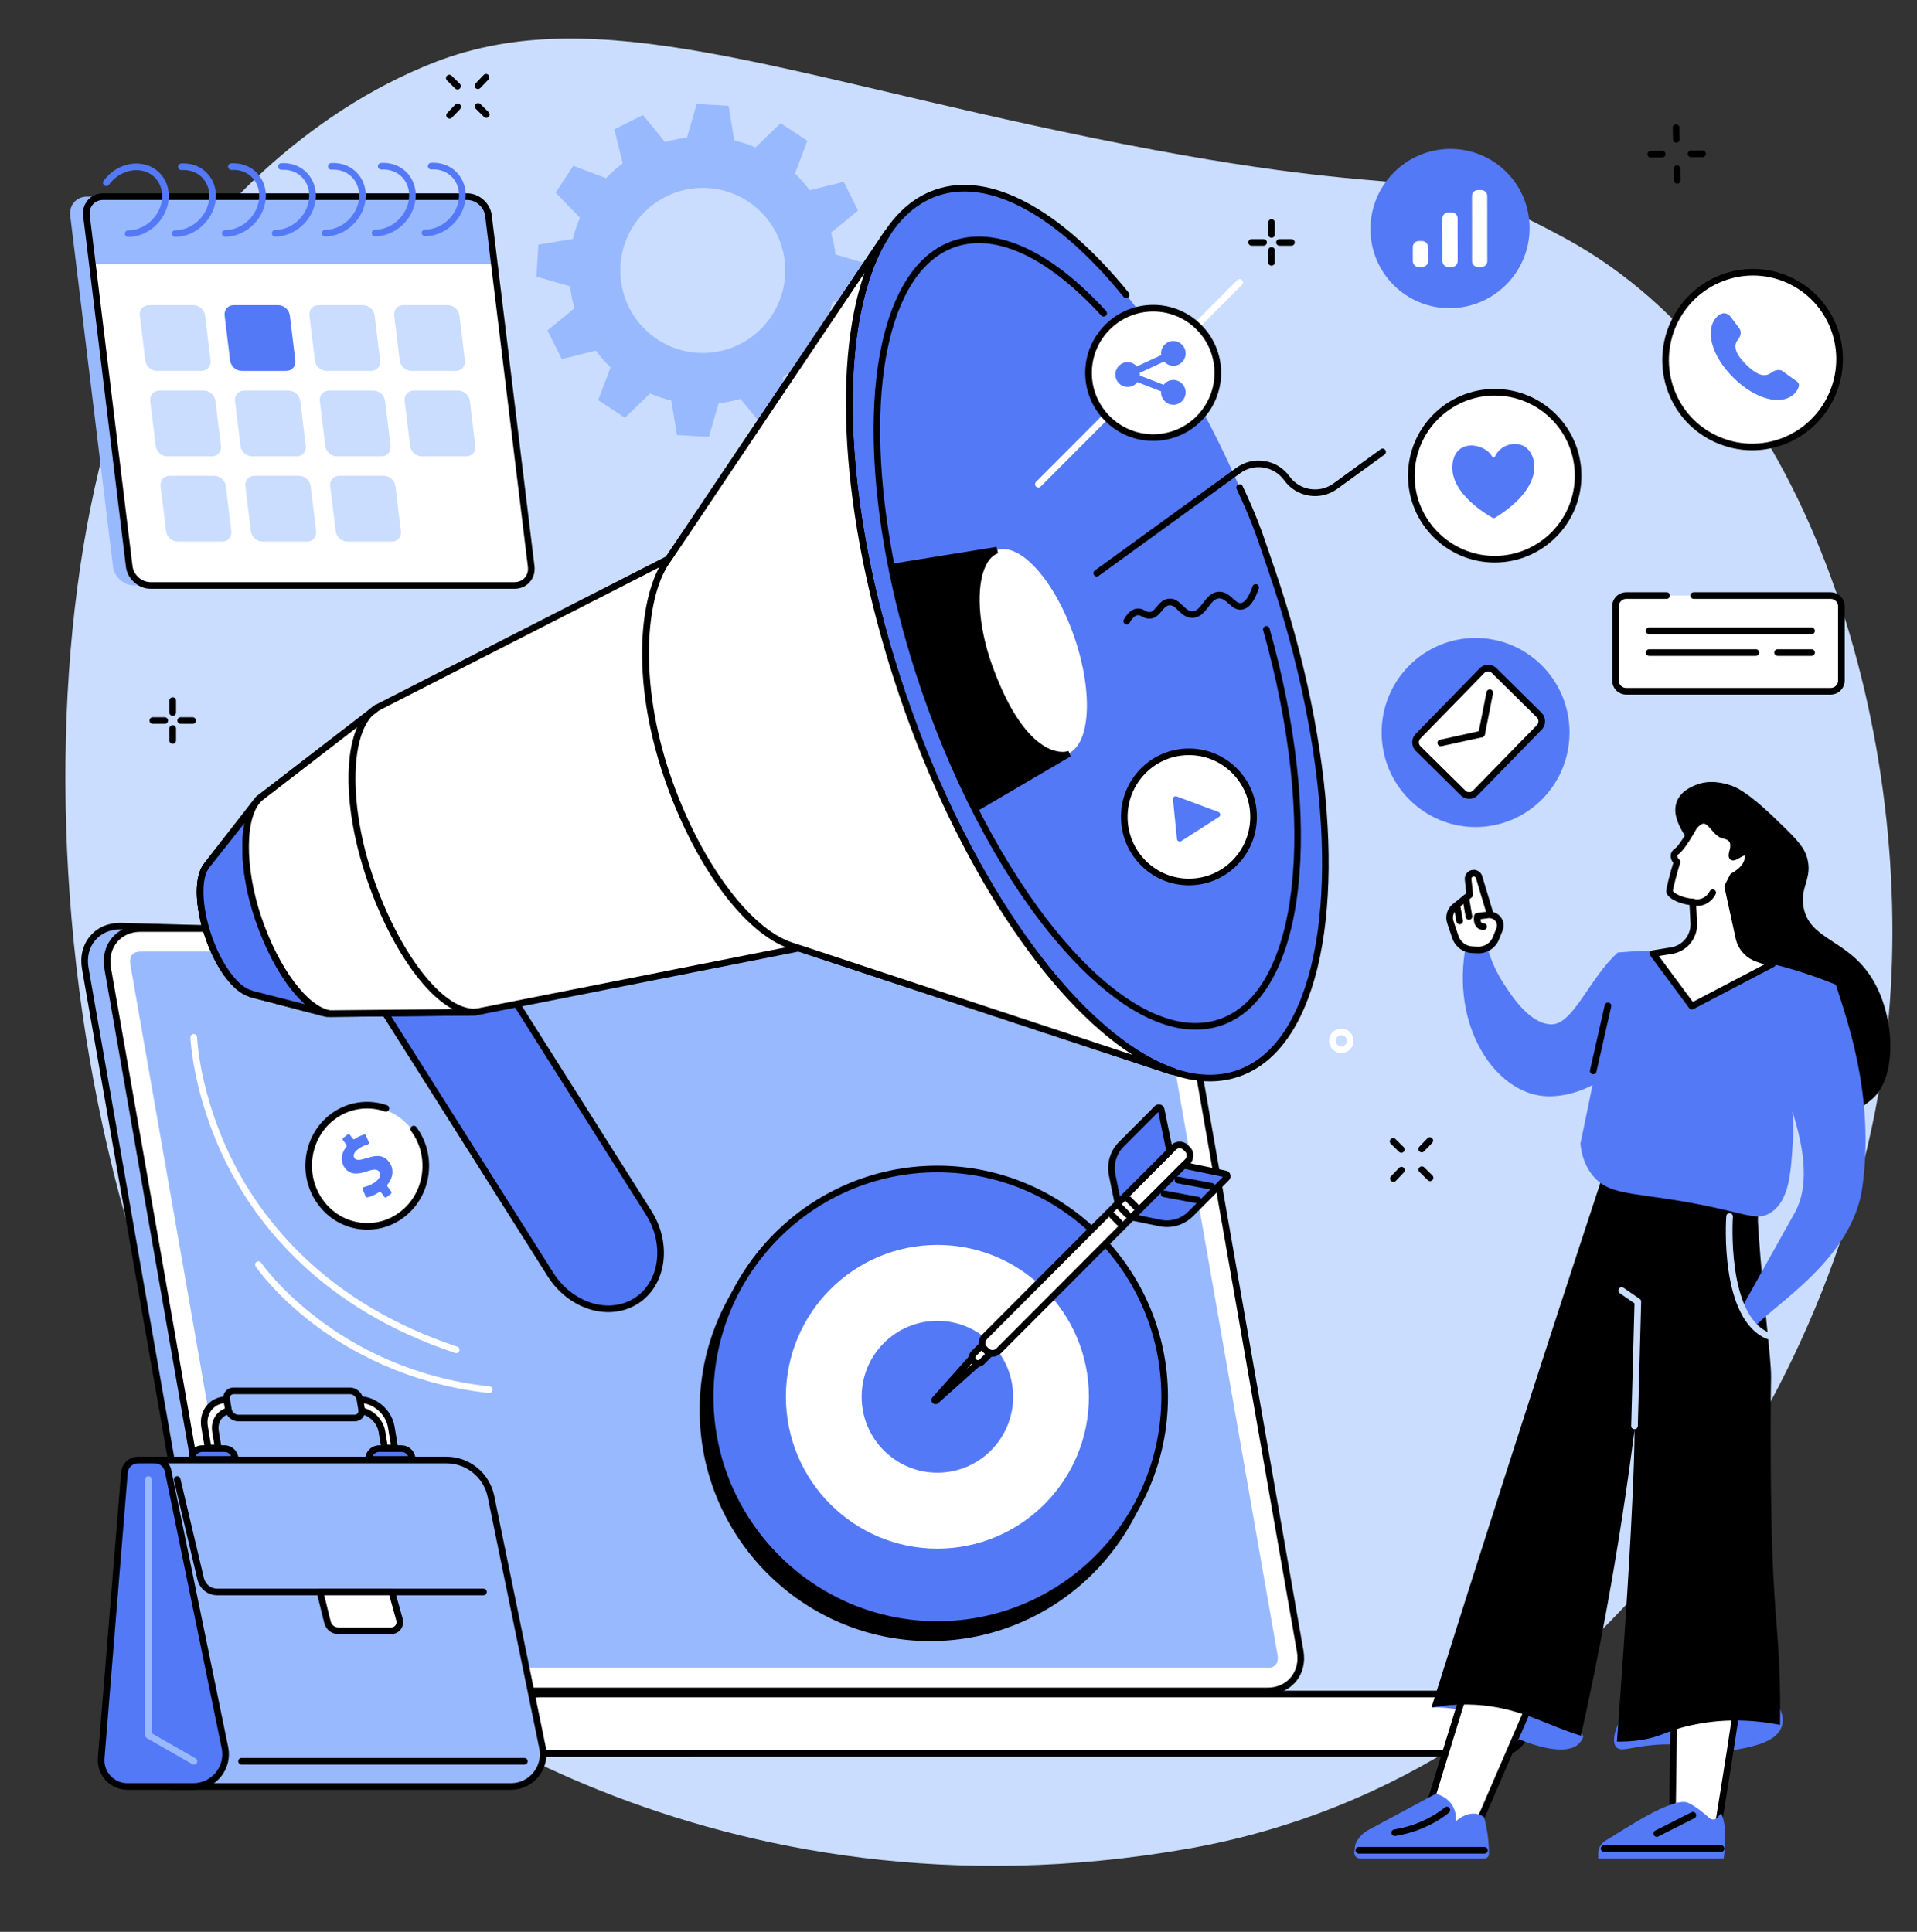 <?xml version="1.0" encoding="UTF-8"?><svg xmlns="http://www.w3.org/2000/svg" xmlns:xlink="http://www.w3.org/1999/xlink" height="1936.6" preserveAspectRatio="xMidYMid meet" version="1.0" viewBox="268.2 295.0 1921.4 1936.6" width="1921.4" zoomAndPan="magnify"><rect x="268.2" y="295.0" width="1921.4" height="1936.6" fill="#333333" stroke="none"/><g><g id="change1_1"><path d="M 704.656 357.121 C 573.207 407.906 467.875 518.762 427.473 597.398 C 268.227 907.312 305.902 1561.707 586.836 1908.75 C 652.578 1989.957 986.027 2231.578 1459.305 2148.188 C 1877.684 2074.469 2124.184 1670.449 2159.965 1327.125 C 2189.629 1042.695 2088.133 668.742 1834.789 532.695 C 1675.477 447.148 1723.727 506.965 1361.504 432.863 C 1047.992 368.73 865.438 295.016 704.656 357.121" fill="#caddff"/></g><g id="change2_1"><path d="M 782.754 1960.711 C 805.742 1941.879 829.879 1924.32 854.594 1907.578 C 904.758 1873.59 957.625 1843.211 1011.059 1813.781 C 1039.172 1798.289 1068.352 1784.281 1097.16 1769.871 C 1126.141 1755.379 1155.199 1741.012 1184.27 1726.648 C 1210.828 1713.531 1237.398 1700.41 1263.91 1687.219 C 1324.18 1482.969 1389.629 1251.398 1376.629 1251.398 L 388.457 1223.441 C 365.199 1223.441 349.594 1242.41 353.672 1265.73 L 473.422 1950.23 C 477.5 1973.551 499.742 1992.52 523.004 1992.52 L 742.91 1992.52 C 755.875 1981.57 769.629 1971.461 782.754 1960.711" fill="#99b9ff"/></g><g id="change3_1"><path d="M 1376.5 1254.719 C 1376.539 1254.719 1376.59 1254.719 1376.629 1254.719 Z M 388.363 1226.762 C 378.348 1226.762 369.508 1230.648 363.574 1237.711 C 357.469 1244.969 355.113 1254.719 356.941 1265.16 L 476.688 1949.66 C 480.504 1971.461 501.281 1989.211 523.004 1989.211 L 741.699 1989.211 C 748.766 1983.27 756.133 1977.52 763.266 1971.941 C 769.008 1967.449 774.945 1962.809 780.648 1958.141 C 801.93 1940.711 825.508 1923.27 852.73 1904.828 C 905.789 1868.891 961.734 1837.16 1009.461 1810.871 C 1031.281 1798.852 1054.078 1787.551 1076.129 1776.621 C 1082.648 1773.391 1089.172 1770.16 1095.68 1766.898 C 1124.129 1752.672 1151.969 1738.91 1182.801 1723.68 C 1208.93 1710.77 1235.059 1697.871 1261.141 1684.891 C 1366.219 1328.672 1376.41 1264.512 1374.969 1254.672 Z M 744.125 1995.84 L 523.004 1995.84 C 498.207 1995.84 474.496 1975.641 470.152 1950.809 L 350.402 1266.301 C 348.234 1253.898 351.105 1242.23 358.492 1233.441 C 365.711 1224.852 376.352 1220.121 388.457 1220.121 L 1376.73 1248.09 C 1378.012 1248.09 1379.301 1248.738 1380.148 1249.891 C 1383.34 1254.148 1391.809 1265.48 1267.09 1688.16 L 1266.691 1689.551 L 1265.391 1690.191 C 1238.871 1703.391 1212.309 1716.512 1185.738 1729.629 C 1154.922 1744.852 1127.09 1758.609 1098.641 1772.84 C 1092.141 1776.102 1085.609 1779.328 1079.078 1782.57 C 1057.09 1793.469 1034.359 1804.73 1012.66 1816.691 C 965.066 1842.91 909.289 1874.531 856.453 1910.328 C 829.395 1928.66 805.977 1945.969 784.855 1963.27 C 779.094 1967.988 773.125 1972.66 767.352 1977.172 C 759.953 1982.949 752.305 1988.93 745.051 1995.059 L 744.125 1995.84" fill="inherit"/></g><g id="change4_1"><path d="M 1404.84 1225.828 L 408.945 1225.828 C 386.965 1225.828 372.27 1243.691 376.125 1265.73 L 495.875 1950.23 C 499.73 1972.27 520.676 1990.129 542.656 1990.129 L 1538.551 1990.129 C 1560.531 1990.129 1575.219 1972.27 1571.371 1950.23 L 1451.621 1265.73 C 1447.762 1243.691 1426.82 1225.828 1404.84 1225.828" fill="#fff"/></g><g id="change3_2"><path d="M 408.945 1229.148 C 399.445 1229.148 391.148 1232.789 385.594 1239.398 C 379.879 1246.199 377.68 1255.352 379.395 1265.16 L 499.145 1949.66 C 502.727 1970.148 522.246 1986.809 542.656 1986.809 L 1538.551 1986.809 C 1548.051 1986.809 1556.34 1983.172 1561.898 1976.559 C 1567.609 1969.762 1569.82 1960.609 1568.102 1950.809 L 1448.352 1266.301 C 1444.77 1245.809 1425.25 1229.148 1404.84 1229.148 Z M 1538.551 1993.449 L 542.656 1993.449 C 519.172 1993.449 496.719 1974.32 492.605 1950.809 L 372.855 1266.301 C 370.797 1254.531 373.516 1243.461 380.512 1235.129 C 387.352 1226.988 397.449 1222.512 408.945 1222.512 L 1404.84 1222.512 C 1428.32 1222.512 1450.781 1241.641 1454.891 1265.16 L 1574.641 1949.66 C 1576.699 1961.43 1573.98 1972.5 1566.98 1980.828 C 1560.141 1988.969 1550.039 1993.449 1538.551 1993.449" fill="inherit"/></g><g id="change2_2"><path d="M 542.656 1967.051 C 531.945 1967.051 520.457 1957.129 518.551 1946.25 L 398.805 1261.738 C 398.113 1257.801 398.77 1254.398 400.656 1252.148 C 402.895 1249.469 406.398 1248.91 408.945 1248.91 L 1404.84 1248.91 C 1415.551 1248.91 1427.039 1258.828 1428.941 1269.719 L 1548.691 1954.219 C 1549.379 1958.16 1548.719 1961.57 1546.84 1963.809 C 1544.602 1966.488 1541.09 1967.051 1538.551 1967.051 L 542.656 1967.051" fill="#99b9ff"/></g><g id="change2_3"><path d="M 945.82 1993.18 L 539.266 1993.18 C 522.875 1993.18 509.539 2006.551 509.539 2022.98 C 509.539 2039.41 522.875 2052.781 539.266 2052.781 L 957.961 2052.781 C 974.355 2052.781 945.82 1993.18 945.82 1993.18" fill="#99b9ff"/></g><g id="change3_3"><path d="M 539.266 1996.5 C 524.703 1996.5 512.859 2008.379 512.859 2022.98 C 512.859 2037.578 524.703 2049.461 539.266 2049.461 L 957.961 2049.461 C 958.742 2049.461 958.895 2049.219 959.039 2049 C 962.434 2043.609 954.031 2018.449 943.723 1996.5 Z M 957.961 2056.102 L 539.266 2056.102 C 521.047 2056.102 506.223 2041.238 506.223 2022.98 C 506.223 2004.719 521.047 1989.859 539.266 1989.859 L 947.91 1989.859 L 948.812 1991.75 C 952.719 1999.898 971.824 2041.148 964.652 2052.531 C 963.203 2054.828 960.828 2056.102 957.961 2056.102" fill="inherit"/></g><g id="change4_2"><path d="M 1769.227 1993.18 L 809.523 1993.18 C 793.105 1993.18 779.801 2006.52 779.801 2022.98 C 779.801 2039.441 793.105 2052.781 809.523 2052.781 L 1769.227 2052.781 C 1785.652 2052.781 1798.949 2039.441 1798.949 2022.98 C 1798.949 2006.52 1785.652 1993.18 1769.227 1993.18" fill="#fff"/></g><g id="change3_4"><path d="M 809.527 1996.5 C 794.965 1996.5 783.121 2008.379 783.121 2022.98 C 783.121 2037.578 794.965 2049.457 809.527 2049.457 L 1769.238 2049.457 C 1783.797 2049.457 1795.629 2037.578 1795.629 2022.98 C 1795.629 2008.379 1783.797 1996.5 1769.238 1996.5 Z M 1769.238 2056.098 L 809.527 2056.098 C 791.305 2056.098 776.48 2041.238 776.48 2022.98 C 776.48 2004.719 791.305 1989.859 809.527 1989.859 L 1769.238 1989.859 C 1787.457 1989.859 1802.273 2004.719 1802.273 2022.98 C 1802.273 2041.238 1787.457 2056.098 1769.238 2056.098" fill="inherit"/></g><g id="change2_4"><path d="M 967.668 648.711 C 922.117 646.004 887.395 606.836 890.109 561.223 C 892.828 515.613 931.953 480.824 977.504 483.52 C 1023.055 486.227 1057.773 525.395 1055.062 571.008 C 1052.344 616.617 1013.215 651.418 967.668 648.711 Z M 1137.363 591.988 L 1139.285 559.91 L 1105.605 550.164 C 1104.723 542.664 1103.234 535.316 1101.152 528.23 L 1128.242 506.012 L 1113.883 477.27 L 1079.844 485.711 C 1075.375 479.73 1070.414 474.137 1065.016 468.98 L 1077.414 436.129 L 1050.625 418.445 L 1025.383 442.754 C 1018.594 439.84 1011.496 437.496 1004.152 435.73 L 998.492 401.086 L 966.453 399.191 L 956.715 432.918 C 949.219 433.809 941.895 435.305 934.805 437.391 L 912.629 410.262 L 883.926 424.66 L 892.336 458.75 C 886.367 463.219 880.777 468.195 875.629 473.594 L 842.832 461.195 L 825.156 488.031 L 849.422 513.293 C 846.512 520.098 844.168 527.211 842.395 534.559 L 807.801 540.242 L 805.891 572.332 L 839.566 582.062 C 840.453 589.578 841.938 596.91 844.02 604.012 L 816.926 626.219 L 831.293 654.961 L 865.328 646.531 C 869.801 652.5 874.758 658.094 880.152 663.25 L 867.758 696.102 L 894.551 713.785 L 919.789 689.477 C 926.578 692.391 933.68 694.734 941.016 696.5 L 946.68 731.145 L 978.719 733.039 L 988.453 699.324 C 995.953 698.422 1003.285 696.938 1010.363 694.852 L 1032.543 721.969 L 1061.242 707.57 L 1052.836 673.496 C 1058.805 669.008 1064.395 664.047 1069.543 658.633 L 1102.344 671.031 L 1120.016 644.199 L 1095.746 618.938 C 1098.664 612.133 1101.004 605.02 1102.773 597.672 L 1137.363 591.988" fill="#99b9ff"/></g><g id="change5_1"><path d="M 905.828 1599.109 C 878.641 1616.449 840.094 1604.559 819.918 1572.609 L 569.855 1176.969 L 667.887 1114.449 L 918.398 1510.801 C 938.398 1542.469 932.781 1581.922 905.828 1599.109" fill="#5479f7"/></g><g id="change3_5"><path d="M 905.828 1599.109 L 905.852 1599.109 Z M 574.426 1177.988 L 822.727 1570.84 C 832.969 1587.059 848.68 1598.559 865.828 1602.398 C 879.523 1605.461 893.09 1603.301 904.043 1596.309 C 929.371 1580.16 934.551 1542.59 915.594 1512.57 L 666.863 1119.039 Z M 877.922 1610.391 C 873.461 1610.391 868.926 1609.891 864.379 1608.871 C 845.52 1604.66 828.289 1592.09 817.113 1574.379 L 567.051 1178.75 C 566.07 1177.199 566.527 1175.16 568.07 1174.18 L 666.102 1111.66 C 666.848 1111.18 667.746 1111.02 668.609 1111.219 C 669.473 1111.41 670.223 1111.941 670.691 1112.68 L 921.203 1509.02 C 942.109 1542.129 936.012 1583.801 907.613 1601.91 C 898.828 1607.512 888.602 1610.391 877.922 1610.391" fill="inherit"/></g><g id="change4_3"><path d="M 938.078 855.387 L 646 1004.555 L 527.238 1096.062 L 476.234 1161.547 L 475.879 1162.07 C 466.102 1173.254 466.363 1202.484 477.035 1233.758 C 487.59 1264.691 505.309 1287.691 519.816 1291.039 L 519.34 1291.199 L 595.676 1311.199 L 744.266 1309.73 L 1068.801 1245.5 L 1441.836 1368.707 L 1444.531 1369.199 C 1350.691 1337.059 1240.133 1188.734 1173.09 992.219 C 1106.121 795.945 1102.98 611.43 1157.531 528.855 L 1157.449 528.809 L 940.852 851.25 L 938.078 855.387" fill="#fff"/></g><g id="change5_2"><path d="M 1542.883 867.047 C 1626.086 1110.934 1610.758 1336.66 1508.645 1371.223 C 1406.531 1405.789 1256.297 1236.109 1173.09 992.223 C 1089.879 748.348 1105.199 522.617 1207.32 488.051 C 1309.43 453.484 1459.668 623.172 1542.883 867.047" fill="#5479f7"/></g><g id="change3_6"><path d="M 1480.855 1379.035 C 1435.895 1379.035 1383.918 1347.777 1331.297 1288.336 C 1267.637 1216.434 1210.336 1111.652 1169.953 993.297 C 1108.734 813.875 1098.805 637.809 1144.652 544.754 C 1159.953 513.688 1180.684 493.555 1206.254 484.906 C 1260.648 466.492 1331.098 504.23 1399.527 588.441 C 1400.688 589.863 1400.461 591.961 1399.039 593.105 C 1397.629 594.266 1395.523 594.055 1394.375 592.633 C 1327.793 510.695 1260 473.719 1208.383 491.184 C 1184.543 499.254 1165.102 518.266 1150.605 547.684 C 1105.492 639.242 1115.555 813.312 1176.234 991.152 C 1251.629 1212.141 1382.309 1372.406 1480.754 1372.406 C 1490 1372.406 1498.969 1370.996 1507.59 1368.078 C 1531.43 1360.008 1550.879 1340.996 1565.363 1311.578 C 1610.477 1220.027 1600.418 1045.957 1539.75 868.117 L 1536.246 857.852 C 1526.129 828.059 1521.938 815.746 1507.688 785.18 C 1506.93 783.52 1507.641 781.551 1509.312 780.777 C 1510.969 779.992 1512.93 780.715 1513.715 782.375 C 1528.098 813.262 1532.328 825.688 1542.52 855.703 L 1546.027 865.973 C 1607.242 1045.395 1617.176 1221.461 1571.328 1314.516 C 1556.02 1345.566 1535.297 1365.707 1509.711 1374.367 C 1500.492 1377.484 1490.836 1379.027 1480.855 1379.035" fill="inherit"/></g><g id="change3_7"><path d="M 1466.574 1327.215 C 1426.723 1327.215 1380.684 1299.543 1334.098 1246.922 C 1277.801 1183.332 1227.137 1090.68 1191.426 986.027 C 1137.297 827.359 1128.527 671.637 1169.086 589.316 C 1182.656 561.777 1201.047 543.91 1223.75 536.227 C 1267.277 521.488 1321.645 546.555 1376.836 606.785 C 1378.074 608.133 1377.977 610.23 1376.629 611.469 C 1375.27 612.719 1373.172 612.609 1371.934 611.262 C 1318.633 553.086 1266.77 528.676 1225.887 542.512 C 1204.906 549.613 1187.805 566.34 1175.035 592.242 C 1135.215 673.07 1144.117 826.801 1197.707 983.891 C 1270.543 1197.352 1401.684 1346.695 1490.074 1316.773 C 1570.148 1289.672 1589.133 1122.023 1534.242 926.816 C 1533.746 925.059 1534.777 923.223 1536.551 922.727 C 1538.309 922.23 1540.145 923.262 1540.641 925.02 C 1567.418 1020.27 1577.59 1112.895 1569.262 1185.867 C 1560.766 1260.398 1533.395 1309.113 1492.211 1323.062 C 1484.004 1325.836 1475.434 1327.203 1466.574 1327.215" fill="inherit"/></g><g id="change4_4"><path d="M 1345.176 934.262 C 1364.441 990.734 1360.895 1043.004 1337.246 1051.008 C 1313.609 1059.008 1278.82 1019.723 1259.555 963.254 C 1240.289 906.781 1243.836 854.512 1267.484 846.512 C 1291.133 838.508 1325.91 877.793 1345.176 934.262" fill="#fff"/></g><g id="change3_8"><path d="M 1068.805 1242.172 C 1069.152 1242.172 1069.504 1242.234 1069.844 1242.344 L 1403.48 1352.547 C 1317.004 1297.125 1227.016 1160.543 1169.953 993.289 C 1113.312 827.281 1100.883 665.395 1134.645 568.707 L 940.836 857.223 C 940.523 857.695 940.094 858.07 939.59 858.336 L 647.781 1007.379 L 529.602 1098.422 L 478.625 1163.938 C 478.551 1164.047 478.469 1164.145 478.383 1164.25 C 469.398 1174.527 470.156 1203.305 480.18 1232.684 C 490.008 1261.496 506.992 1284.664 520.562 1287.789 C 521.051 1287.91 521.496 1288.129 521.871 1288.426 L 596.086 1307.875 L 743.926 1306.414 L 1068.164 1242.246 C 1068.375 1242.195 1068.582 1242.172 1068.805 1242.172 Z M 1444.531 1372.516 C 1444.348 1372.516 1444.141 1372.496 1443.949 1372.457 L 1441.258 1371.977 C 1441.102 1371.945 1440.941 1371.914 1440.797 1371.867 L 1068.594 1248.922 L 744.906 1312.988 C 744.707 1313.027 744.5 1313.047 744.297 1313.047 L 595.707 1314.516 C 595.445 1314.496 595.121 1314.488 594.836 1314.406 L 518.5 1294.406 C 518.027 1294.277 517.598 1294.055 517.238 1293.758 C 501.551 1288.727 484.348 1265.461 473.898 1234.828 C 462.855 1202.48 462.605 1172.48 473.246 1160.047 L 473.492 1159.672 L 524.625 1094.012 C 524.793 1093.793 524.996 1093.602 525.215 1093.43 L 643.973 1001.93 C 644.137 1001.809 644.309 1001.699 644.488 1001.602 L 935.805 852.812 L 1154.703 526.953 C 1155.723 525.438 1157.773 525.027 1159.293 526.043 C 1160.812 527.051 1161.305 529.16 1160.305 530.684 C 1133.953 570.559 1120.723 637.02 1123.062 717.797 C 1125.484 801.777 1143.871 896.297 1176.234 991.145 C 1208.633 1086.113 1251.938 1172.297 1301.445 1240.391 C 1349.09 1305.906 1400.281 1350.535 1445.609 1366.055 C 1447.242 1366.617 1448.176 1368.348 1447.738 1370.027 C 1447.352 1371.508 1446.02 1372.516 1444.531 1372.516" fill="inherit"/></g><g id="change4_5"><path d="M 938.734 854.406 L 1157.449 528.809 L 1157.531 528.855 C 1102.98 611.43 1106.121 795.945 1173.09 992.219 C 1240.133 1188.734 1350.691 1337.059 1444.531 1369.199 L 1441.836 1368.707 L 1069.422 1245.707 L 1060.781 1242.887 C 1017.531 1228.363 966.816 1161.488 936.695 1072.555 C 905.777 981.277 910.707 895.621 935.988 858.359 L 938.734 854.406" fill="#fff"/></g><g id="change3_9"><path d="M 938.734 854.398 L 938.758 854.398 Z M 1134.645 568.707 L 941.492 856.254 C 941.48 856.266 941.473 856.277 941.461 856.301 L 938.715 860.25 C 915.379 894.637 908.262 978.266 939.84 1071.5 C 968.484 1156.062 1018.652 1225.234 1061.844 1239.75 L 1070.453 1242.547 L 1403.48 1352.547 C 1317.004 1297.125 1227.016 1160.543 1169.953 993.289 C 1113.312 827.281 1100.883 665.395 1134.645 568.707 Z M 1444.531 1372.516 C 1444.348 1372.516 1444.141 1372.496 1443.949 1372.457 L 1441.258 1371.977 C 1441.102 1371.945 1440.941 1371.914 1440.797 1371.867 L 1068.383 1248.859 L 1059.754 1246.051 C 1013.992 1230.672 963.281 1161.379 933.555 1073.621 C 899.777 973.902 909.715 891.16 933.242 856.496 L 935.992 852.531 L 1154.703 526.953 C 1155.723 525.438 1157.773 525.027 1159.293 526.043 C 1160.812 527.051 1161.305 529.16 1160.305 530.684 C 1133.953 570.559 1120.723 637.02 1123.062 717.797 C 1125.484 801.777 1143.871 896.297 1176.234 991.145 C 1208.633 1086.113 1251.938 1172.297 1301.445 1240.391 C 1349.09 1305.906 1400.281 1350.535 1445.609 1366.055 C 1447.242 1366.617 1448.176 1368.348 1447.738 1370.027 C 1447.352 1371.508 1446.02 1372.516 1444.531 1372.516" fill="inherit"/></g><g id="change3_10"><path d="M 591.559 1313.441 C 591.281 1313.441 590.996 1313.398 590.715 1313.328 L 518.496 1294.41 C 518.023 1294.281 517.598 1294.059 517.234 1293.762 C 501.551 1288.73 484.344 1265.461 473.895 1234.828 C 462.855 1202.48 462.605 1172.48 473.246 1160.051 L 473.492 1159.68 L 524.621 1094.02 C 525.746 1092.57 527.832 1092.309 529.277 1093.441 C 530.727 1094.559 530.984 1096.648 529.859 1098.102 L 478.625 1163.93 C 478.551 1164.051 478.469 1164.148 478.379 1164.25 C 469.395 1174.531 470.152 1203.309 480.176 1232.691 C 490.004 1261.5 506.988 1284.672 520.562 1287.801 C 521.051 1287.91 521.496 1288.129 521.871 1288.43 L 592.398 1306.91 C 594.172 1307.371 595.23 1309.191 594.766 1310.961 C 594.375 1312.449 593.031 1313.441 591.559 1313.441" fill="inherit"/></g><g id="change5_3"><path d="M 596.41 1310.871 C 572.797 1305.59 544.523 1266.711 527.312 1216.27 C 509.078 1162.828 510.727 1110.609 529.133 1094.711 L 476.234 1161.551 L 475.879 1162.07 C 466.102 1173.262 466.363 1202.488 477.035 1233.762 C 487.59 1264.691 505.309 1287.691 519.816 1291.039 L 519.34 1291.199 L 596.41 1310.871" fill="#5479f7"/></g><g id="change3_11"><path d="M 521.848 1288.41 L 573.758 1301.672 C 555.242 1285.25 536.926 1254.719 524.172 1217.352 C 511.84 1181.199 508.293 1145.16 513.289 1120.07 L 478.625 1163.93 C 478.551 1164.051 478.469 1164.148 478.379 1164.25 C 469.395 1174.531 470.152 1203.309 480.176 1232.691 C 490.004 1261.5 506.988 1284.672 520.562 1287.801 C 521.043 1287.91 521.477 1288.121 521.848 1288.41 Z M 596.414 1314.191 C 596.176 1314.191 595.93 1314.172 595.688 1314.109 C 595.09 1313.98 594.492 1313.828 593.895 1313.66 L 518.52 1294.41 C 518.035 1294.289 517.602 1294.059 517.234 1293.762 C 501.551 1288.73 484.344 1265.461 473.895 1234.828 C 462.855 1202.48 462.602 1172.48 473.246 1160.051 L 473.492 1159.68 C 473.535 1159.621 473.582 1159.551 473.633 1159.488 L 520.012 1100.879 C 522 1097.41 524.316 1094.48 526.965 1092.199 C 528.258 1091.078 530.191 1091.129 531.43 1092.309 C 532.664 1093.488 532.797 1095.422 531.734 1096.77 L 525.273 1104.93 C 513.703 1125.988 515.371 1170.988 530.453 1215.199 C 546.922 1263.469 573.469 1300.859 595.57 1307.23 L 597.23 1307.66 C 598.988 1308.109 600.062 1309.879 599.641 1311.648 C 599.273 1313.172 597.914 1314.191 596.414 1314.191" fill="inherit"/></g><g id="change4_6"><path d="M 738.84 1309.781 L 745.168 1309.469 C 710.723 1311.43 665.582 1253.051 639.137 1175.539 C 612.164 1096.488 615.875 1022.141 645.996 1004.559 L 642.027 1007.621 L 529.449 1094.441 C 510.746 1110.02 508.977 1162.531 527.312 1216.27 C 545.008 1268.141 575.059 1307.629 599.02 1311.09 L 738.84 1309.781" fill="#fff"/></g><g id="change3_12"><path d="M 626.16 1024.051 L 531.477 1097.07 C 513.473 1112.059 512.98 1163.988 530.453 1215.199 C 547.574 1265.379 576.465 1304.23 599.25 1307.77 L 721.871 1306.621 C 691.191 1289.859 657.844 1240.641 635.996 1176.609 C 614.977 1114.988 612.051 1056.672 626.16 1024.051 Z M 599.016 1314.41 C 598.859 1314.41 598.699 1314.398 598.543 1314.379 C 572.984 1310.68 542.402 1270.781 524.172 1217.352 C 505.566 1162.82 506.922 1108.879 527.324 1091.891 L 637.414 1006.988 C 639.551 1004.91 641.852 1003.141 644.324 1001.691 C 645.836 1000.82 647.773 1001.262 648.75 1002.711 C 649.727 1004.16 649.406 1006.121 648.023 1007.191 L 641.898 1011.91 C 618.781 1034.922 618.41 1104.512 642.277 1174.461 C 668.105 1250.16 711.281 1306.199 743.438 1306.199 C 743.809 1306.199 744.176 1306.199 744.547 1306.18 L 745.004 1306.16 C 746.844 1306.07 748.387 1307.469 748.48 1309.301 C 748.578 1311.121 747.18 1312.68 745.355 1312.789 C 745.195 1312.801 745.027 1312.801 744.867 1312.809 L 739.004 1313.102 C 738.957 1313.102 738.914 1313.102 738.871 1313.102 L 599.047 1314.41 C 599.039 1314.41 599.027 1314.41 599.016 1314.41" fill="inherit"/></g><g id="change3_13"><path d="M 1267.477 846.512 C 1243.84 854.516 1239.273 907.133 1259.551 963.25 C 1293.547 1057.348 1332.438 1052.648 1337.062 1051.727 C 1337.145 1051.707 1337.176 1051.816 1337.105 1051.867 L 1246.719 1104.852 C 1228.043 1067.969 1210.941 1027.512 1196.234 984.391 C 1182.133 943.062 1171.258 902.336 1163.559 863.289 L 1267.477 846.512" fill="inherit"/></g><g id="change3_14"><path d="M 1167.48 866.023 C 1175.277 904.688 1186 944.137 1199.367 983.32 C 1213.32 1024.207 1229.695 1063.516 1248.094 1100.195 L 1325.828 1054.629 C 1309.777 1051.195 1281.695 1034.301 1256.426 964.371 C 1241.629 923.402 1239.188 882.125 1250.219 859.223 C 1251.539 856.469 1253.043 854.039 1254.688 851.938 Z M 1245.348 1109.496 L 1243.754 1106.348 C 1224.594 1068.496 1207.539 1027.809 1193.094 985.465 C 1179.242 944.867 1168.211 903.977 1160.305 863.941 L 1159.633 860.566 L 1266.945 843.234 L 1268.555 849.66 C 1263.512 851.355 1259.363 855.543 1256.203 862.109 C 1246.059 883.148 1248.672 923.34 1262.68 962.125 C 1295.793 1053.758 1332.363 1049.285 1336.418 1048.473 L 1339.195 1047.922 L 1341.246 1053.27 L 1338.727 1054.762 L 1245.348 1109.496" fill="inherit"/></g><g id="change3_15"><path d="M 1542.633 533.355 C 1540.805 533.355 1539.32 531.871 1539.32 530.043 L 1539.32 518.023 C 1539.32 516.195 1540.805 514.707 1542.633 514.707 C 1544.484 514.707 1545.957 516.195 1545.957 518.023 L 1545.957 530.043 C 1545.957 531.871 1544.484 533.355 1542.633 533.355" fill="inherit"/></g><g id="change3_16"><path d="M 1542.645 561.344 C 1540.805 561.344 1539.316 559.867 1539.316 558.031 L 1539.316 546.012 C 1539.316 544.184 1540.805 542.695 1542.645 542.695 C 1544.48 542.695 1545.957 544.184 1545.957 546.012 L 1545.957 558.031 C 1545.957 559.867 1544.48 561.344 1542.645 561.344" fill="inherit"/></g><g id="change3_17"><path d="M 1534.676 541.34 L 1522.691 541.34 C 1520.848 541.34 1519.375 539.855 1519.375 538.023 C 1519.375 536.191 1520.848 534.711 1522.691 534.711 L 1534.676 534.711 C 1536.508 534.711 1537.992 536.191 1537.992 538.023 C 1537.992 539.855 1536.508 541.34 1534.676 541.34" fill="inherit"/></g><g id="change3_18"><path d="M 1562.598 541.34 L 1550.613 541.34 C 1548.781 541.34 1547.285 539.855 1547.285 538.023 C 1547.285 536.191 1548.781 534.711 1550.613 534.711 L 1562.598 534.711 C 1564.434 534.711 1565.914 536.191 1565.914 538.023 C 1565.914 539.855 1564.434 541.34 1562.598 541.34" fill="inherit"/></g><g id="change4_7"><path d="M 725.422 1651.488 C 725.074 1651.488 724.723 1651.441 724.375 1651.32 C 591.328 1607.078 526.277 1523.488 495.133 1461.16 C 461.375 1393.602 459.086 1335.578 459.066 1335.012 C 459.008 1333.18 460.441 1331.641 462.273 1331.578 C 464.105 1331.57 465.637 1332.949 465.699 1334.789 C 465.719 1335.352 468.004 1392.148 501.207 1458.469 C 531.805 1519.578 595.723 1601.551 726.469 1645.02 C 728.207 1645.602 729.148 1647.48 728.57 1649.219 C 728.109 1650.609 726.812 1651.488 725.422 1651.488" fill="#fff"/></g><g id="change4_8"><path d="M 758.559 1691.461 C 758.438 1691.461 758.316 1691.461 758.195 1691.449 C 675.738 1682.422 616.641 1648.488 581.582 1621.609 C 543.531 1592.441 525.266 1565.762 524.504 1564.641 C 523.477 1563.129 523.875 1561.07 525.391 1560.039 C 526.906 1559.012 528.973 1559.398 530 1560.922 C 530.727 1561.988 604.242 1667.922 758.914 1684.852 C 760.738 1685.051 762.051 1686.691 761.855 1688.512 C 761.668 1690.211 760.23 1691.461 758.559 1691.461" fill="#fff"/></g><g id="change4_9"><path d="M 1308.965 783.719 C 1308.113 783.719 1307.262 783.398 1306.625 782.75 C 1305.328 781.449 1305.328 779.348 1306.613 778.047 L 1508.34 575.812 C 1509.641 574.512 1511.742 574.512 1513.031 575.812 C 1514.344 577.113 1514.344 579.203 1513.043 580.504 L 1311.316 782.738 C 1310.664 783.387 1309.816 783.719 1308.965 783.719" fill="#fff"/></g><g id="change3_19"><path d="M 1397.531 920.988 C 1396.988 920.988 1396.449 920.859 1395.941 920.578 C 1394.328 919.711 1393.738 917.691 1394.621 916.078 C 1398.219 909.5 1402.559 905.82 1407.531 905.121 C 1411.238 904.602 1413.77 905.988 1415.809 907.102 C 1417.27 907.898 1418.43 908.531 1420.031 908.551 C 1422.941 908.648 1424.781 906.539 1427.57 903.199 C 1430.352 899.859 1433.512 896.07 1438.891 895.219 C 1445.48 894.172 1449.84 898.379 1453.68 902.09 C 1456.922 905.211 1459.691 907.93 1463.5 907.75 C 1467.828 907.57 1470.77 903.719 1474.172 899.262 C 1478.039 894.18 1482.43 888.422 1489.93 888.211 C 1496.172 888.012 1500.559 891.949 1504.051 895.109 C 1507.309 898.059 1509.43 899.871 1511.961 899.52 C 1516.012 898.98 1520.141 893.051 1523.59 882.82 C 1524.172 881.078 1526.059 880.16 1527.789 880.73 C 1529.531 881.32 1530.461 883.199 1529.879 884.941 C 1525.391 898.25 1519.82 905.172 1512.828 906.102 C 1507.129 906.852 1503.129 903.23 1499.602 900.031 C 1496.449 897.191 1493.711 894.711 1490.129 894.84 C 1485.789 894.961 1482.852 898.82 1479.441 903.289 C 1475.59 908.34 1471.219 914.07 1463.77 914.379 C 1457.199 914.699 1452.68 910.34 1449.07 906.859 C 1445.469 903.391 1443.102 901.289 1439.922 901.781 C 1437.012 902.238 1435 904.648 1432.66 907.449 C 1429.789 910.898 1426.211 915.191 1420.109 915.191 C 1420.051 915.191 1420 915.191 1419.941 915.191 C 1416.691 915.148 1414.43 913.91 1412.621 912.922 C 1410.84 911.949 1409.93 911.488 1408.441 911.699 C 1405.711 912.078 1402.949 914.699 1400.441 919.27 C 1399.84 920.371 1398.699 920.988 1397.531 920.988" fill="inherit"/></g><g id="change3_20"><path d="M 1367.488 872.891 C 1366.457 872.891 1365.445 872.418 1364.797 871.523 C 1363.719 870.039 1364.043 867.969 1365.539 866.891 L 1507.344 764.004 C 1515.605 758.008 1525.699 755.594 1535.77 757.219 C 1545.852 758.824 1554.695 764.285 1560.672 772.57 C 1565.625 779.418 1572.93 783.922 1581.254 785.258 C 1589.57 786.594 1597.906 784.602 1604.727 779.656 L 1651.988 745.371 C 1653.465 744.293 1655.543 744.629 1656.621 746.105 C 1657.699 747.59 1657.363 749.668 1655.879 750.746 L 1608.625 785.02 C 1600.363 791.02 1590.27 793.434 1580.211 791.816 C 1570.129 790.203 1561.273 784.742 1555.297 776.457 C 1550.352 769.605 1543.051 765.105 1534.711 763.77 C 1526.41 762.434 1518.07 764.426 1511.242 769.379 L 1369.441 872.266 C 1368.848 872.688 1368.168 872.891 1367.488 872.891" fill="inherit"/></g><g id="change4_10"><path d="M 681.461 1427.98 C 700.562 1453.859 695.812 1490.809 670.848 1510.512 C 645.879 1530.211 610.152 1525.199 591.051 1499.309 C 571.945 1473.43 576.699 1436.48 601.664 1416.781 C 626.629 1397.078 662.355 1402.09 681.461 1427.98" fill="#fff"/></g><g id="change3_21"><path d="M 636.527 1527.738 C 633.836 1527.738 631.125 1527.551 628.41 1527.191 C 611.82 1524.961 597.098 1516.16 586.949 1502.41 C 566.219 1474.328 571.406 1434.078 598.516 1412.691 C 614.926 1399.738 636.445 1396.109 656.07 1402.969 C 657.801 1403.57 658.711 1405.461 658.105 1407.191 C 657.504 1408.922 655.613 1409.84 653.879 1409.23 C 636.406 1403.121 617.246 1406.359 602.625 1417.898 C 578.301 1437.09 573.664 1473.238 592.289 1498.469 C 601.359 1510.762 614.504 1518.629 629.293 1520.609 C 643.824 1522.559 658.242 1518.578 669.887 1509.391 C 694.211 1490.199 698.848 1454.051 680.223 1428.82 C 679.133 1427.352 679.445 1425.27 680.922 1424.18 C 682.395 1423.09 684.473 1423.398 685.562 1424.879 C 706.289 1452.961 701.102 1493.211 673.996 1514.602 C 663.102 1523.199 650.035 1527.738 636.527 1527.738" fill="inherit"/></g><g id="change5_4"><path d="M 653.395 1494.801 L 650.281 1490.578 C 649.746 1489.859 648.75 1489.711 648.004 1490.199 C 644.074 1492.789 639.859 1494.59 636.531 1495.309 C 635.73 1495.48 634.922 1495.07 634.609 1494.309 L 631.727 1487.289 C 631.336 1486.34 631.883 1485.262 632.887 1485.039 C 636.68 1484.199 641.059 1482.48 644.934 1479.43 C 648.922 1476.281 650.477 1472.531 648.332 1469.629 C 646.297 1466.871 642.77 1466.891 636.246 1469.172 C 626.828 1472.461 619.035 1472.871 613.84 1465.828 C 609.336 1459.719 609.723 1451.75 615.316 1444.57 C 615.781 1443.969 615.82 1443.141 615.371 1442.531 L 612.008 1437.969 C 611.473 1437.25 611.609 1436.219 612.316 1435.672 L 616.559 1432.32 C 617.297 1431.738 618.371 1431.879 618.93 1432.641 L 621.664 1436.34 C 622.199 1437.07 623.203 1437.219 623.949 1436.719 C 627.512 1434.352 630.531 1433.07 633.109 1432.371 C 633.926 1432.148 634.77 1432.578 635.09 1433.359 L 637.84 1440.059 C 638.223 1440.988 637.711 1442.039 636.738 1442.309 C 634.211 1442.988 630.617 1444.199 626.664 1447.32 C 622.109 1450.91 622.141 1454.102 623.641 1456.141 C 625.41 1458.531 628.984 1458.121 636.652 1455.75 C 647.234 1452.23 653.543 1453.57 658.363 1460.102 C 662.93 1466.281 662.812 1474.789 656.672 1482.359 C 656.188 1482.961 656.137 1483.801 656.598 1484.43 L 660.316 1489.461 C 660.852 1490.191 660.715 1491.211 660.008 1491.77 L 655.766 1495.121 C 655.027 1495.699 653.953 1495.559 653.395 1494.801" fill="#5479f7"/></g><g id="change4_11"><path d="M 2103.027 892.02 C 2108.992 892.02 2113.816 896.859 2113.816 902.824 L 2113.816 977.184 C 2113.816 983.148 2108.992 987.984 2103.027 987.984 L 1898.219 987.984 C 1892.242 987.984 1887.418 983.148 1887.418 977.184 L 1887.418 902.824 C 1887.418 896.859 1892.242 892.02 1898.219 892.02 L 2103.027 892.02" fill="#fff"/></g><g id="change3_22"><path d="M 2103.02 991.309 L 1898.203 991.309 C 1890.41 991.309 1884.086 984.98 1884.086 977.188 L 1884.086 902.832 C 1884.086 895.035 1890.41 888.711 1898.203 888.711 L 1938.613 888.711 C 1940.43 888.711 1941.922 890.191 1941.922 892.023 C 1941.922 893.855 1940.43 895.336 1938.613 895.336 L 1898.203 895.336 C 1894.074 895.336 1890.723 898.699 1890.723 902.832 L 1890.723 977.188 C 1890.723 981.32 1894.074 984.672 1898.203 984.672 L 2103.02 984.672 C 2107.137 984.672 2110.5 981.32 2110.5 977.188 L 2110.5 902.832 C 2110.5 898.699 2107.137 895.336 2103.02 895.336 L 1965.836 895.336 C 1963.992 895.336 1962.512 893.855 1962.512 892.023 C 1962.512 890.191 1963.992 888.711 1965.836 888.711 L 2103.02 888.711 C 2110.801 888.711 2117.125 895.035 2117.125 902.832 L 2117.125 977.188 C 2117.125 984.98 2110.801 991.309 2103.02 991.309" fill="inherit"/></g><g id="change3_23"><path d="M 2083.93 930.734 L 1921.152 930.734 C 1919.332 930.734 1917.836 929.238 1917.836 927.406 C 1917.836 925.574 1919.332 924.09 1921.152 924.09 L 2083.93 924.09 C 2085.762 924.09 2087.246 925.574 2087.246 927.406 C 2087.246 929.238 2085.762 930.734 2083.93 930.734" fill="inherit"/></g><g id="change3_24"><path d="M 2083.93 952.504 L 2049.895 952.504 C 2048.062 952.504 2046.578 951.008 2046.578 949.176 C 2046.578 947.344 2048.062 945.859 2049.895 945.859 L 2083.93 945.859 C 2085.762 945.859 2087.246 947.344 2087.246 949.176 C 2087.246 951.008 2085.762 952.504 2083.93 952.504" fill="inherit"/></g><g id="change3_25"><path d="M 2028.137 952.508 L 1921.145 952.508 C 1919.312 952.508 1917.828 951.023 1917.828 949.191 C 1917.828 947.359 1919.312 945.875 1921.145 945.875 L 2028.137 945.875 C 2029.957 945.875 2031.453 947.359 2031.453 949.191 C 2031.453 951.023 2029.957 952.508 2028.137 952.508" fill="inherit"/></g><g id="change5_5"><path d="M 1681.191 1096.945 C 1644.086 1060.262 1643.531 1000.254 1679.977 962.906 C 1716.402 925.551 1776.027 925.008 1813.133 961.668 C 1850.238 998.344 1850.785 1058.352 1814.359 1095.711 C 1777.91 1133.066 1718.301 1133.609 1681.191 1096.945" fill="#5479f7"/></g><g id="change4_12"><path d="M 1810.957 1024.23 L 1747 1089.801 C 1743.617 1093.285 1738.07 1093.344 1734.621 1089.926 L 1689.629 1045.457 C 1686.18 1042.051 1686.137 1036.473 1689.508 1033 L 1753.477 967.418 C 1756.871 963.945 1762.414 963.898 1765.867 967.305 L 1810.859 1011.762 C 1814.309 1015.18 1814.352 1020.758 1810.957 1024.23" fill="#fff"/></g><g id="change3_26"><path d="M 1759.723 968.105 C 1759.711 968.105 1759.691 968.105 1759.68 968.105 C 1758.23 968.117 1756.867 968.695 1755.852 969.746 L 1691.891 1035.328 C 1689.781 1037.48 1689.805 1040.98 1691.957 1043.102 L 1736.949 1087.57 C 1737.973 1088.582 1739.324 1089.129 1740.75 1089.129 C 1740.762 1089.129 1740.785 1089.129 1740.797 1089.129 C 1742.246 1089.117 1743.605 1088.539 1744.621 1087.5 L 1808.586 1021.922 C 1810.695 1019.758 1810.672 1016.266 1808.52 1014.137 L 1763.527 969.668 C 1762.5 968.664 1761.16 968.105 1759.723 968.105 Z M 1740.75 1095.777 C 1737.574 1095.777 1734.562 1094.539 1732.285 1092.285 L 1687.293 1047.828 C 1682.555 1043.145 1682.488 1035.449 1687.137 1030.688 L 1751.102 965.105 C 1753.355 962.797 1756.387 961.504 1759.621 961.469 C 1762.926 961.367 1765.891 962.672 1768.188 964.949 L 1813.18 1009.418 C 1817.922 1014.102 1817.988 1021.785 1813.336 1026.547 L 1749.371 1092.129 C 1747.121 1094.449 1744.098 1095.742 1740.863 1095.777 C 1740.828 1095.777 1740.785 1095.777 1740.75 1095.777" fill="inherit"/></g><g id="change3_27"><path d="M 1712.258 1043.102 C 1710.73 1043.102 1709.359 1042.055 1709.016 1040.492 C 1708.629 1038.703 1709.758 1036.938 1711.547 1036.547 L 1752.371 1027.602 C 1754.152 1027.203 1755.941 1028.348 1756.328 1030.137 C 1756.715 1031.926 1755.586 1033.691 1753.797 1034.078 L 1712.973 1043.023 C 1712.723 1043.078 1712.484 1043.102 1712.258 1043.102" fill="inherit"/></g><g id="change3_28"><path d="M 1753.258 1033.992 C 1753.043 1033.992 1752.824 1033.969 1752.621 1033.926 C 1750.812 1033.57 1749.641 1031.824 1750 1030.027 L 1758.133 988.773 C 1758.488 986.977 1760.223 985.805 1762.031 986.164 C 1763.828 986.52 1764.996 988.266 1764.648 990.062 L 1756.508 1031.316 C 1756.191 1032.898 1754.809 1033.992 1753.258 1033.992" fill="inherit"/></g><g id="change4_13"><path d="M 1359.199 668.812 C 1359.199 632.996 1388.223 603.953 1424.004 603.953 C 1459.793 603.953 1488.816 632.996 1488.816 668.812 C 1488.816 704.641 1459.793 733.672 1424.004 733.672 C 1388.223 733.672 1359.199 704.641 1359.199 668.812" fill="#fff"/></g><g id="change3_29"><path d="M 1424.008 607.27 C 1390.109 607.27 1362.527 634.875 1362.527 668.805 C 1362.527 702.75 1390.109 730.355 1424.008 730.355 C 1457.926 730.355 1485.496 702.75 1485.496 668.805 C 1485.496 634.875 1457.926 607.27 1424.008 607.27 Z M 1424.008 736.996 C 1386.449 736.996 1355.887 706.41 1355.887 668.805 C 1355.887 631.215 1386.449 600.625 1424.008 600.625 C 1461.586 600.625 1492.141 631.215 1492.141 668.805 C 1492.141 706.41 1461.586 736.996 1424.008 736.996" fill="inherit"/></g><g id="change5_6"><path d="M 1444.219 675.902 C 1440.254 675.902 1436.766 677.812 1434.504 680.75 L 1410.66 671.457 C 1410.684 671.148 1410.75 670.84 1410.75 670.52 C 1410.75 669.926 1410.66 669.352 1410.578 668.77 L 1435.02 657.453 C 1437.27 660.035 1440.551 661.695 1444.219 661.707 C 1451.008 661.719 1456.543 656.152 1456.543 649.305 C 1456.543 642.457 1451.008 636.867 1444.219 636.855 C 1437.43 636.844 1431.898 642.41 1431.898 649.258 C 1431.898 649.852 1431.988 650.426 1432.07 651.008 L 1407.621 662.324 C 1405.367 659.738 1402.098 658.082 1398.43 658.07 C 1391.629 658.059 1386.098 663.625 1386.098 670.473 C 1386.098 677.32 1391.629 682.91 1398.43 682.922 C 1402.383 682.934 1405.871 681.012 1408.133 678.074 L 1431.988 687.367 C 1431.953 687.688 1431.887 687.984 1431.887 688.305 C 1431.887 695.152 1437.418 700.742 1444.219 700.754 C 1451.008 700.762 1456.543 695.195 1456.543 688.352 C 1456.543 681.504 1451.008 675.914 1444.219 675.902" fill="#5479f7"/></g><g id="change4_14"><path d="M 1682.742 771.895 C 1682.742 725.68 1720.172 688.227 1766.34 688.227 C 1812.523 688.227 1849.953 725.68 1849.953 771.895 C 1849.953 818.109 1812.523 855.574 1766.34 855.574 C 1720.172 855.574 1682.742 818.109 1682.742 771.895" fill="#fff"/></g><g id="change3_30"><path d="M 1766.344 691.531 C 1722.082 691.531 1686.074 727.586 1686.074 771.895 C 1686.074 816.199 1722.082 852.254 1766.344 852.254 C 1810.629 852.254 1846.637 816.199 1846.637 771.895 C 1846.637 727.586 1810.629 691.531 1766.344 691.531 Z M 1766.344 858.895 C 1718.422 858.895 1679.434 819.863 1679.434 771.895 C 1679.434 723.922 1718.422 684.902 1766.344 684.902 C 1814.289 684.902 1853.277 723.922 1853.277 771.895 C 1853.277 819.863 1814.289 858.895 1766.344 858.895" fill="inherit"/></g><g id="change5_7"><path d="M 1766.824 813.973 C 1765.996 814.484 1764.957 814.52 1764.109 814.039 C 1756.734 809.914 1722.555 789.301 1723.895 762.34 C 1725.305 733.848 1756.207 738.785 1763.84 752.82 C 1764.129 753.344 1764.688 753.668 1765.305 753.637 C 1765.895 753.602 1766.434 753.223 1766.668 752.664 C 1770.41 743.656 1782.5 737.145 1793.875 741.41 C 1807.449 746.52 1821.246 780.219 1766.824 813.973" fill="#5479f7"/></g><g id="change4_15"><path d="M 1943.238 686.836 C 1926.199 641.684 1948.93 591.051 1993.977 573.738 C 2039.023 556.438 2089.348 579 2106.375 624.164 C 2123.402 669.316 2100.684 719.953 2055.633 737.25 C 2010.574 754.562 1960.25 731.988 1943.238 686.836" fill="#fff"/></g><g id="change3_31"><path d="M 2025.25 571.215 C 2015.109 571.215 2004.934 573.078 1995.172 576.84 C 1951.871 593.465 1929.973 642.281 1946.324 685.66 C 1954.246 706.672 1969.84 723.281 1990.266 732.445 C 2010.688 741.605 2033.473 742.203 2054.441 734.152 C 2097.715 717.527 2119.625 668.707 2103.262 625.332 C 2095.34 604.332 2079.746 587.723 2059.324 578.559 C 2048.426 573.668 2036.852 571.215 2025.25 571.215 Z M 2024.352 746.422 C 2011.824 746.422 1999.32 743.77 1987.551 738.484 C 1965.508 728.605 1948.66 710.676 1940.113 688.008 C 1922.484 641.227 1946.105 588.57 1992.781 570.641 C 2015.41 561.949 2040.012 562.613 2062.051 572.504 C 2084.094 582.398 2100.926 600.328 2109.473 622.996 C 2127.117 669.777 2103.484 722.422 2056.816 740.352 C 2046.262 744.398 2035.301 746.422 2024.352 746.422" fill="inherit"/></g><g id="change5_8"><path d="M 2069.535 677.629 L 2054.605 666.914 C 2052.594 665.539 2048.598 665.246 2044.219 668.238 C 2040.121 671.051 2033.5 675.465 2018.535 660.676 C 2003.551 645.898 2007.258 638.734 2010.578 635.016 C 2011.074 634.457 2014.676 629.059 2011.738 624.582 L 2003.234 613.062 C 1996.207 604.215 1988.965 612.629 1988.547 613.098 C 1976.66 626.387 1983.887 652.238 2005.703 673.773 C 2027.52 695.324 2053.383 702.145 2066.43 689.988 C 2066.887 689.555 2074.664 681.652 2069.535 677.629" fill="#5479f7"/></g><g id="change4_16"><path d="M 1414.449 1160.461 C 1388.91 1135.219 1388.531 1093.91 1413.609 1068.199 C 1438.68 1042.5 1479.719 1042.121 1505.262 1067.359 C 1530.801 1092.602 1531.172 1133.898 1506.102 1159.609 C 1481.02 1185.32 1439.988 1185.699 1414.449 1160.461" fill="#fff"/></g><g id="change3_32"><path d="M 1459.871 1051.988 C 1459.68 1051.988 1459.48 1051.988 1459.289 1051.988 C 1442.871 1052.141 1427.488 1058.73 1415.98 1070.52 C 1392.219 1094.891 1392.57 1134.18 1416.781 1158.102 C 1428.5 1169.68 1444.051 1175.98 1460.41 1175.82 C 1476.828 1175.672 1492.219 1169.09 1503.719 1157.289 C 1527.488 1132.93 1527.129 1093.641 1502.922 1069.719 C 1491.34 1058.27 1476.07 1051.988 1459.871 1051.988 Z M 1459.828 1182.461 C 1441.871 1182.461 1424.949 1175.5 1412.121 1162.82 C 1385.32 1136.34 1384.93 1092.859 1411.23 1065.891 C 1423.98 1052.82 1441.031 1045.52 1459.23 1045.359 C 1459.441 1045.359 1459.66 1045.352 1459.871 1045.352 C 1477.828 1045.352 1494.762 1052.309 1507.59 1065 C 1534.379 1091.48 1534.781 1134.961 1508.469 1161.93 C 1495.719 1175 1478.68 1182.289 1460.469 1182.461 C 1460.262 1182.461 1460.051 1182.461 1459.828 1182.461" fill="inherit"/></g><g id="change5_9"><path d="M 1447.879 1136.172 L 1443.82 1096.23 C 1443.609 1094.191 1445.609 1092.641 1447.531 1093.352 L 1489.469 1108.98 C 1491.609 1109.781 1491.922 1112.672 1490 1113.898 L 1452.121 1138.219 C 1450.391 1139.328 1448.09 1138.219 1447.879 1136.172" fill="#5479f7"/></g><g id="change5_10"><path d="M 1641.785 524.551 C 1641.797 480.465 1677.531 444.531 1721.574 444.293 C 1765.633 444.066 1801.328 479.609 1801.316 523.703 C 1801.289 567.785 1765.555 603.707 1721.512 603.949 C 1677.453 604.176 1641.758 568.633 1641.785 524.551" fill="#5479f7"/></g><g id="change4_17"><path d="M 1749.477 485.5 L 1752.898 485.5 C 1756.164 485.5 1758.82 488.145 1758.82 491.406 L 1758.883 556.773 C 1758.883 560.047 1756.25 562.691 1752.973 562.691 L 1749.551 562.691 C 1746.289 562.707 1743.629 560.059 1743.629 556.797 L 1743.57 491.418 C 1743.57 488.156 1746.203 485.512 1749.477 485.5" fill="#fff"/></g><g id="change4_18"><path d="M 1719.812 507.961 L 1723.25 507.961 C 1726.5 507.961 1729.152 510.602 1729.152 513.863 L 1729.199 556.809 C 1729.199 560.07 1726.547 562.723 1723.297 562.723 L 1719.863 562.723 C 1716.602 562.723 1713.949 560.082 1713.949 556.82 L 1713.898 513.887 C 1713.898 510.625 1716.539 507.973 1719.812 507.961" fill="#fff"/></g><g id="change4_19"><path d="M 1690.16 536.645 L 1693.59 536.633 C 1696.844 536.633 1699.492 539.281 1699.492 542.547 L 1699.516 556.832 C 1699.516 560.098 1696.879 562.746 1693.602 562.746 L 1690.184 562.746 C 1686.918 562.746 1684.27 560.109 1684.258 556.844 L 1684.246 542.559 C 1684.246 539.293 1686.883 536.645 1690.16 536.645" fill="#fff"/></g><g id="change3_33"><path d="M 1975.121 1391.988 C 1976.309 1395.188 1977.996 1398.16 1980.34 1400.77 C 1986.328 1407.469 1995.395 1410.328 2004.004 1412.898 C 2011.098 1415.027 2018.312 1417.18 2025.727 1417.238 C 2040.395 1417.359 2054.078 1409.336 2068.73 1408.629 C 2078.648 1408.148 2088.391 1411.047 2098.172 1412.719 C 2116.66 1415.867 2131.449 1408.387 2145.184 1396.258 C 2169.516 1374.77 2168.234 1314.379 2144.676 1276.109 C 2119.773 1235.68 2081.031 1237.809 2075.652 1203.105 C 2072.562 1183.16 2085.676 1174.848 2079.059 1153.582 C 2075.586 1142.445 2065.578 1132.875 2045.547 1113.734 C 2018.086 1087.488 2006.586 1083.492 2002.609 1082.242 C 1995.859 1080.125 1982.176 1076.055 1967.684 1082.016 C 1963.316 1083.812 1952.617 1088.207 1948.73 1098.934 C 1944.645 1110.18 1950.605 1121.387 1953.84 1127.484 C 1961.105 1141.113 1970.344 1144.785 1975.547 1151.188 C 1998.855 1179.867 1954.918 1220.457 1965.379 1285.246 C 1967.617 1299.148 1973.18 1311.77 1976.758 1325.25 C 1981.445 1342.789 1974.176 1347.316 1973.008 1363.066 C 1972.289 1372.707 1971.848 1383.207 1975.121 1391.988" fill="inherit"/></g><g id="change5_11"><path d="M 1844.211 2011.941 L 1855.102 2035.789 C 1854.613 2037.82 1853.508 2039.809 1851.324 2042.309 C 1839.762 2055.531 1808.43 2044.988 1800.953 2042.469 C 1773.422 2033.211 1769.938 2021.77 1745.176 2013 C 1728.148 2006.988 1712.84 2006.391 1702.938 2006.738 C 1704.109 2004.309 1706.148 2000.5 1709.926 1997.098 C 1715.266 1992.277 1724.336 1987.438 1739.199 1987.398 C 1768.938 1987.32 1844.211 2011.941 1844.211 2011.941" fill="#5479f7"/></g><g id="change4_20"><path d="M 1750.07 2123.219 C 1750.07 2123.219 1699.543 2142.691 1699.586 2109.492 C 1699.586 2108.41 1741.109 1974.09 1741.109 1974.09 L 1800.598 2006.34 L 1750.07 2123.219" fill="#fff"/></g><g id="change3_34"><path d="M 1750.062 2123.223 L 1750.082 2123.223 Z M 1702.906 2109.883 C 1702.973 2115.742 1704.797 2119.832 1708.473 2122.363 C 1718.137 2129 1738.848 2123.723 1747.582 2120.602 L 1796.332 2007.812 L 1743.086 1978.941 C 1731.309 2017.043 1704.633 2103.512 1702.906 2109.883 Z M 1721.867 2132.191 C 1715.57 2132.191 1709.426 2131.062 1704.723 2127.832 C 1699.098 2123.973 1696.254 2117.801 1696.266 2109.492 C 1696.273 2108.82 1696.273 2107.91 1737.93 1973.113 C 1738.227 1972.164 1738.938 1971.391 1739.855 1971.023 C 1740.773 1970.641 1741.812 1970.703 1742.688 1971.172 L 1802.176 2003.434 C 1803.68 2004.242 1804.312 2006.082 1803.637 2007.66 L 1753.117 2124.543 C 1752.75 2125.363 1752.098 2126 1751.258 2126.32 C 1750.383 2126.66 1735.793 2132.191 1721.867 2132.191" fill="inherit"/></g><g id="change5_12"><path d="M 1756.305 2157.969 L 1631.105 2157.969 C 1627.734 2157.969 1625.129 2155 1625.574 2151.637 L 1626.5 2144.496 C 1628.848 2138.168 1633.426 2132.918 1639.379 2129.719 L 1707.277 2093.188 C 1707.277 2093.188 1729.188 2097.848 1727.285 2120.867 C 1727.285 2120.867 1742.043 2106.68 1755.633 2116.617 C 1755.633 2116.617 1760.938 2134.309 1760.496 2153.879 C 1760.453 2156.148 1758.582 2157.969 1756.305 2157.969" fill="#5479f7"/></g><g id="change3_35"><path d="M 1666.117 2135.547 C 1664.512 2135.547 1663.105 2134.379 1662.84 2132.75 C 1662.555 2130.938 1663.793 2129.238 1665.609 2128.949 C 1697.008 2124.008 1715.949 2107.199 1716.141 2107.027 C 1717.492 2105.797 1719.594 2105.906 1720.82 2107.27 C 1722.047 2108.629 1721.941 2110.73 1720.578 2111.957 C 1719.754 2112.707 1699.957 2130.258 1666.633 2135.508 C 1666.465 2135.539 1666.297 2135.547 1666.117 2135.547" fill="inherit"/></g><g id="change3_36"><path d="M 1756.066 2153.16 L 1630.145 2153.16 C 1628.297 2153.16 1626.82 2151.68 1626.82 2149.84 C 1626.82 2148.012 1628.297 2146.531 1630.145 2146.531 L 1756.066 2146.531 C 1757.91 2146.531 1759.391 2148.012 1759.391 2149.84 C 1759.391 2151.68 1757.91 2153.16 1756.066 2153.16" fill="inherit"/></g><g id="change5_13"><path d="M 2017.094 2047.363 C 2028.152 2044.902 2049.359 2040.203 2054.055 2025.672 C 2057.613 2014.672 2050.004 2003.211 2048.273 2000.609 C 2026.891 1968.402 1956.035 1959.301 1915.918 1990.832 C 1894.758 2007.473 1880.418 2036.773 1887.906 2046.133 C 1892.449 2051.812 1902.055 2046.371 1925.512 2044.301 C 1969.289 2040.453 1980.484 2055.492 2017.094 2047.363" fill="#5479f7"/></g><g id="change4_21"><path d="M 2010.957 1987.402 C 2012.723 1988.52 1989.844 2128.32 1989.844 2128.32 L 1944.156 2133.902 L 1946.168 1999.211 L 2010.957 1987.402" fill="#fff"/></g><g id="change3_37"><path d="M 1949.441 2001.992 L 1947.523 2130.141 L 1986.973 2125.332 C 1994.836 2077.211 2005.77 2008.121 2007.5 1991.402 Z M 1944.148 2137.219 C 1943.332 2137.219 1942.543 2136.922 1941.934 2136.371 C 1941.23 2135.73 1940.809 2134.812 1940.836 2133.852 L 1942.852 1999.172 C 1942.863 1997.582 1944 1996.23 1945.559 1995.953 L 2010.371 1984.141 C 2011.184 1983.992 2012.039 1984.152 2012.73 1984.602 C 2015.277 1986.223 2015.676 1986.461 2004.348 2058.793 C 1998.906 2093.492 1993.18 2128.5 1993.117 2128.852 C 1992.883 2130.312 1991.707 2131.43 1990.25 2131.613 L 1944.559 2137.191 C 1944.422 2137.211 1944.285 2137.219 1944.148 2137.219" fill="inherit"/></g><g id="change5_14"><path d="M 1870.113 2157.969 L 1995.875 2157.969 C 1995.875 2157.969 2000.516 2126.688 1993.262 2112.77 L 1989.348 2117.168 C 1987.309 2119.449 1983.836 2119.629 1981.566 2117.59 C 1976.559 2113.09 1967.781 2105.75 1960.199 2102.277 C 1945.469 2095.559 1896.195 2128.93 1877.316 2140.258 C 1872.852 2142.938 1870.113 2147.77 1870.113 2152.988 L 1870.113 2157.969" fill="#5479f7"/></g><g id="change3_38"><path d="M 1993.23 2151.457 L 1875.988 2151.457 C 1874.16 2151.457 1872.668 2149.969 1872.668 2148.141 C 1872.668 2146.309 1874.16 2144.816 1875.988 2144.816 L 1993.23 2144.816 C 1995.055 2144.816 1996.539 2146.309 1996.539 2148.141 C 1996.539 2149.969 1995.055 2151.457 1993.23 2151.457" fill="inherit"/></g><g id="change3_39"><path d="M 1928.758 2136.391 C 1927.551 2136.391 1926.391 2135.73 1925.801 2134.57 C 1924.965 2132.941 1925.629 2130.941 1927.262 2130.109 L 1963.535 2111.77 C 1965.164 2110.949 1967.156 2111.598 1967.977 2113.23 C 1968.812 2114.871 1968.16 2116.871 1966.516 2117.688 L 1930.258 2136.039 C 1929.785 2136.281 1929.266 2136.391 1928.758 2136.391" fill="inherit"/></g><g id="change3_40"><path d="M 1702.941 2006.738 C 1727.105 1929.859 1751.52 1853.039 1776.152 1776.281 C 1809.355 1672.809 1842.965 1569.5 1876.973 1466.328 C 1929.785 1472.539 2047.746 1432.371 2035.418 1484.961 C 2029.312 1511.031 2029.879 1516.801 2030.543 1526.5 C 2035.645 1602.32 2043.566 1656.52 2043.312 1675.48 C 2043.074 1692.289 2042.43 1742.801 2043.566 1811.852 C 2043.754 1823.129 2044.055 1835.16 2044.57 1849.648 C 2047.152 1922.621 2052.027 1940.418 2052.418 1999.852 C 2052.48 2008.199 2052.441 2016.289 2052.34 2024.16 C 2025.445 2018.879 1994.746 2017.41 1962.195 2024.781 C 1936.445 2030.609 1933.523 2036.539 1910.344 2039.68 C 1902.723 2040.711 1895.598 2041.07 1888.836 2040.91 C 1907.848 1786.949 1906.438 1728.699 1906.438 1728.699 C 1899.211 1785.109 1890.234 1843.98 1879.113 1905.031 C 1870.953 1949.859 1862.117 1993.18 1852.785 2035 C 1825.348 2026.879 1801.285 2012.641 1768.547 2006.582 C 1751.434 2003.418 1729.586 2002.07 1702.941 2006.738" fill="inherit"/></g><g id="change1_2"><path d="M 1906.438 1727.77 C 1906.414 1727.77 1906.379 1727.77 1906.355 1727.77 C 1904.523 1727.719 1903.07 1726.199 1903.129 1724.359 L 1906.449 1601.598 L 1891.742 1591.449 C 1890.242 1590.406 1889.867 1588.336 1890.898 1586.828 C 1891.941 1585.32 1894.008 1584.938 1895.523 1585.988 L 1911.707 1597.156 C 1912.637 1597.797 1913.164 1598.859 1913.129 1599.988 L 1909.762 1724.539 C 1909.711 1726.34 1908.234 1727.77 1906.438 1727.77" fill="#caddff"/></g><g id="change5_15"><path d="M 2043.207 1355.285 C 2064.855 1330.863 2086.504 1306.445 2108.168 1282.023 C 2118.301 1314.125 2147.801 1392.406 2134.785 1485.453 C 2124.836 1556.613 2048.066 1601.594 2027.328 1624.723 C 2022.227 1618.984 2017.957 1612.305 2014.414 1605.172 C 2020.461 1594.254 2029.527 1577.902 2040.637 1558.023 C 2061.863 1519.953 2066.066 1512.703 2067.859 1509.285 C 2080.152 1485.855 2083.605 1442.555 2043.207 1355.285" fill="#5479f7"/></g><g id="change5_16"><path d="M 2043.664 1510.188 C 2028.621 1520.586 2017.668 1510.016 1953.918 1499.188 C 1901.703 1490.328 1879.73 1492.438 1864.262 1473.098 C 1855.738 1462.445 1853.102 1450.195 1852.246 1441.445 C 1857.848 1414.836 1863.344 1387.945 1868.738 1360.777 C 1876.148 1323.387 1883.156 1286.414 1889.793 1249.855 C 1926.898 1246.625 1958.469 1248.117 1982.371 1250.625 C 2013.566 1253.895 2037.172 1259.465 2046.832 1261.887 C 2070.449 1267.816 2090.715 1274.984 2108.176 1282.016 C 2090.445 1307.785 2072.711 1333.547 2054.98 1359.316 C 2060.605 1377.258 2067.305 1406.066 2065.031 1441.457 C 2063.102 1471.516 2061.422 1497.926 2043.664 1510.188" fill="#5479f7"/></g><g id="change5_17"><path d="M 1758.664 1243.809 C 1761.176 1252.961 1765.84 1266.234 1774.906 1280.352 C 1783.281 1293.402 1801.137 1321.203 1822.773 1321.859 C 1845.102 1322.531 1861.402 1274.996 1889.793 1249.859 C 1893.457 1253.23 1914.566 1285.883 1908.492 1325.738 C 1901.48 1371.848 1847.648 1399.316 1810.508 1393.129 C 1764.219 1385.418 1722.332 1321.789 1737.531 1242.391 L 1758.664 1243.809" fill="#5479f7"/></g><g id="change4_22"><path d="M 1761.945 1211.863 L 1750.684 1174.305 C 1749.891 1171.695 1747.367 1170.031 1744.668 1170.324 C 1741.59 1170.684 1739.379 1173.438 1739.707 1176.504 L 1741.328 1191.922 L 1726.379 1203.922 C 1721.789 1207.621 1719.98 1213.789 1721.863 1219.391 L 1726.836 1234.188 C 1729.328 1241.598 1736.105 1246.723 1743.906 1247.094 L 1749.152 1247.344 C 1757.234 1247.723 1764.676 1242.945 1767.68 1235.418 L 1771.203 1226.551 C 1773.422 1220.992 1770.508 1214.703 1764.828 1212.832 L 1761.945 1211.863" fill="#fff"/></g><g id="change3_41"><path d="M 1745.281 1173.625 C 1745.203 1173.625 1745.117 1173.625 1745.02 1173.637 C 1743.777 1173.777 1742.859 1174.914 1742.992 1176.164 L 1744.613 1191.578 C 1744.734 1192.691 1744.277 1193.801 1743.395 1194.512 L 1728.449 1206.516 C 1724.953 1209.324 1723.57 1214.074 1724.996 1218.336 L 1729.973 1233.141 C 1732.043 1239.293 1737.566 1243.477 1744.047 1243.781 L 1749.301 1244.031 C 1755.988 1244.348 1762.098 1240.406 1764.574 1234.195 L 1768.113 1225.328 C 1768.844 1223.496 1768.789 1221.504 1767.949 1219.719 C 1767.121 1217.922 1765.641 1216.602 1763.777 1215.969 L 1760.891 1215.023 C 1759.867 1214.684 1759.07 1213.867 1758.766 1212.82 L 1747.492 1175.262 C 1747.195 1174.281 1746.293 1173.625 1745.281 1173.625 Z M 1750.051 1250.699 C 1749.691 1250.699 1749.344 1250.688 1748.984 1250.668 L 1743.734 1250.418 C 1734.504 1249.969 1726.617 1244.023 1723.688 1235.254 L 1718.699 1220.457 C 1716.391 1213.562 1718.633 1205.883 1724.297 1201.34 L 1737.828 1190.469 L 1736.391 1176.852 C 1735.879 1171.992 1739.418 1167.59 1744.277 1167.047 C 1748.57 1166.547 1752.602 1169.203 1753.844 1173.355 L 1764.625 1209.262 L 1765.859 1209.684 C 1769.43 1210.863 1772.395 1213.508 1773.973 1216.918 C 1775.562 1220.328 1775.672 1224.293 1774.277 1227.789 L 1770.738 1236.656 C 1767.352 1245.156 1759.125 1250.699 1750.051 1250.699" fill="inherit"/></g><g id="change4_23"><path d="M 1761.934 1211.875 L 1748.949 1213.531 C 1748.949 1213.531 1747.047 1224.102 1755.207 1223.906 L 1761.934 1211.875" fill="#fff"/></g><g id="change3_42"><path d="M 1754.984 1227.215 C 1751.336 1227.215 1749.168 1225.602 1747.988 1224.215 C 1744.512 1220.152 1745.574 1213.656 1745.703 1212.93 C 1745.961 1211.512 1747.109 1210.418 1748.539 1210.234 L 1761.516 1208.574 C 1763.324 1208.348 1765.004 1209.625 1765.242 1211.445 C 1765.469 1213.266 1764.18 1214.934 1762.359 1215.16 L 1752.094 1216.473 C 1752.125 1217.762 1752.375 1219.137 1753.035 1219.914 C 1753.207 1220.102 1753.633 1220.629 1755.137 1220.578 C 1756.957 1220.566 1758.492 1221.984 1758.539 1223.816 C 1758.582 1225.645 1757.141 1227.172 1755.301 1227.215 C 1755.203 1227.215 1755.094 1227.215 1754.984 1227.215" fill="inherit"/></g><g id="change4_24"><path d="M 1737.316 1195.148 L 1740.496 1213.781 L 1737.316 1195.148" fill="#fff"/></g><g id="change3_43"><path d="M 1740.484 1217.105 C 1738.898 1217.105 1737.496 1215.961 1737.219 1214.344 L 1734.051 1195.715 C 1733.754 1193.898 1734.961 1192.195 1736.77 1191.887 C 1738.578 1191.586 1740.289 1192.793 1740.602 1194.602 L 1743.77 1213.23 C 1744.066 1215.039 1742.859 1216.75 1741.051 1217.062 C 1740.859 1217.094 1740.664 1217.105 1740.484 1217.105" fill="inherit"/></g><g id="change4_25"><path d="M 1728.539 1203.453 L 1731.207 1218.258 L 1728.539 1203.453" fill="#fff"/></g><g id="change3_44"><path d="M 1731.207 1221.574 C 1729.633 1221.574 1728.238 1220.445 1727.938 1218.852 L 1725.266 1204.047 C 1724.938 1202.246 1726.141 1200.523 1727.949 1200.191 C 1729.746 1199.875 1731.473 1201.066 1731.801 1202.863 L 1734.473 1217.668 C 1734.793 1219.469 1733.602 1221.203 1731.793 1221.531 C 1731.59 1221.555 1731.398 1221.574 1731.207 1221.574" fill="inherit"/></g><g id="change3_45"><path d="M 1865.07 1371.875 C 1864.828 1371.875 1864.586 1371.855 1864.344 1371.793 C 1862.551 1371.395 1861.434 1369.613 1861.836 1367.824 L 1876.637 1302.559 C 1877.031 1300.781 1878.824 1299.66 1880.602 1300.051 C 1882.395 1300.469 1883.516 1302.246 1883.109 1304.039 L 1868.32 1369.293 C 1867.961 1370.832 1866.598 1371.875 1865.07 1371.875" fill="inherit"/></g><g id="change1_3"><path d="M 2040.406 1637.504 C 2039.996 1637.504 2039.566 1637.422 2039.168 1637.254 C 1991.66 1617.941 1998.121 1518.453 1998.422 1514.223 C 1998.559 1512.395 2000.113 1510.984 2001.969 1511.145 C 2003.789 1511.273 2005.168 1512.863 2005.043 1514.695 C 2004.969 1515.672 1998.609 1613.602 2041.664 1631.102 C 2043.367 1631.793 2044.184 1633.734 2043.492 1635.422 C 2042.965 1636.711 2041.727 1637.504 2040.406 1637.504" fill="#caddff"/></g><g id="change4_26"><path d="M 1943.598 1247.969 C 1956.984 1245.781 1966.566 1233.875 1965.863 1220.324 L 1964.762 1199.277 C 1952.066 1198.285 1941.516 1192.227 1941.539 1188.223 C 1941.566 1186.254 1946.207 1167.137 1949.129 1159.246 C 1946.672 1157.227 1943.684 1151.719 1948.98 1148.344 C 1954.273 1144.957 1966.164 1123.457 1966.164 1123.457 C 1980.855 1106.371 1985.094 1130.441 1996.059 1132.449 C 2003.648 1133.832 2007.777 1138.461 2004.902 1148.395 C 2002.043 1158.328 2007.488 1153.352 2013.07 1150.516 C 2018.664 1147.68 2022.465 1149.875 2019.391 1158.906 C 2016.332 1167.938 2005.152 1173.371 2005.152 1173.371 L 1999.871 1183.77 L 2011.023 1234.914 C 2013.133 1244.586 2020.082 1252.488 2029.391 1255.82 L 2044.77 1261.301 L 1963.957 1303.648 L 1924.93 1251.031 L 1943.598 1247.969" fill="#fff"/></g><g id="change3_46"><path d="M 1943.605 1247.965 L 1943.633 1247.965 Z M 1930.852 1253.414 L 1964.93 1299.387 L 2036.516 1261.875 L 2028.285 1258.938 C 2017.816 1255.207 2010.152 1246.484 2007.789 1235.621 L 1996.633 1184.48 C 1996.469 1183.727 1996.57 1182.945 1996.922 1182.258 L 2002.211 1171.852 C 2002.539 1171.211 2003.066 1170.695 2003.719 1170.383 C 2003.809 1170.332 2013.684 1165.43 2016.262 1157.84 C 2017.352 1154.586 2017.203 1153.141 2017.09 1152.664 C 2016.711 1152.664 2015.871 1152.816 2014.59 1153.469 C 2013.621 1153.957 2012.68 1154.512 2011.773 1155.027 C 2008.434 1156.961 2005.266 1158.797 2002.578 1156.699 C 2000.051 1154.727 2000.68 1151.094 2001.723 1147.461 C 2002.801 1143.719 2002.766 1140.867 2001.621 1139.02 C 2000.617 1137.371 1998.531 1136.266 1995.465 1135.699 C 1990.375 1134.77 1986.742 1130.562 1983.539 1126.828 C 1980.812 1123.664 1978.238 1120.672 1975.785 1120.672 C 1973.965 1120.672 1971.602 1122.293 1968.914 1125.359 C 1966.5 1129.695 1956.336 1147.574 1950.77 1151.133 C 1949.41 1151.984 1949.375 1152.738 1949.363 1153.027 C 1949.285 1154.234 1950.266 1155.883 1951.223 1156.66 C 1952.328 1157.551 1952.742 1159.059 1952.25 1160.379 C 1949.488 1167.883 1945.238 1185.359 1944.887 1188.148 C 1945.754 1190.199 1953.961 1195.098 1965.031 1195.965 C 1966.688 1196.09 1967.996 1197.434 1968.086 1199.105 L 1969.176 1220.141 C 1969.98 1235.406 1959.211 1248.777 1944.148 1251.246 Z M 1963.961 1306.965 C 1962.945 1306.965 1961.953 1306.496 1961.297 1305.625 L 1922.27 1252.996 C 1921.59 1252.078 1921.43 1250.848 1921.867 1249.777 C 1922.297 1248.707 1923.25 1247.938 1924.406 1247.746 L 1943.066 1244.695 C 1954.801 1242.77 1963.172 1232.367 1962.543 1220.48 L 1961.602 1202.262 C 1949.977 1200.652 1938.18 1194.898 1938.227 1188.188 C 1938.242 1185.562 1942.477 1168.637 1945.328 1160.066 C 1943.758 1158.105 1942.562 1155.418 1942.738 1152.652 C 1942.852 1150.629 1943.719 1147.75 1947.199 1145.539 C 1950.355 1143.516 1958.508 1130.461 1963.27 1121.84 C 1963.383 1121.641 1963.512 1121.453 1963.66 1121.289 C 1967.844 1116.398 1971.816 1114.039 1975.773 1114.039 C 1975.785 1114.039 1975.785 1114.039 1975.785 1114.039 C 1981.289 1114.039 1985.16 1118.535 1988.566 1122.496 C 1991.18 1125.535 1993.883 1128.664 1996.672 1129.18 C 2001.66 1130.086 2005.227 1132.219 2007.262 1135.512 C 2009.449 1139.031 2009.727 1143.68 2008.094 1149.309 C 2008.078 1149.383 2008.055 1149.461 2008.043 1149.523 C 2008.18 1149.434 2008.32 1149.359 2008.457 1149.285 C 2009.461 1148.695 2010.52 1148.09 2011.574 1147.551 C 2016.988 1144.812 2020.094 1146.383 2021.461 1147.574 C 2024.176 1149.914 2024.539 1154.098 2022.543 1159.977 C 2019.629 1168.57 2010.707 1174.113 2007.652 1175.809 L 2003.367 1184.215 L 2014.273 1234.203 C 2016.16 1242.82 2022.23 1249.727 2030.523 1252.688 L 2045.891 1258.176 C 2047.121 1258.617 2047.988 1259.758 2048.09 1261.066 C 2048.176 1262.387 2047.473 1263.625 2046.316 1264.234 L 1965.508 1306.586 C 1965.02 1306.848 1964.492 1306.965 1963.961 1306.965" fill="inherit"/></g><g id="change3_47"><path d="M 1969.332 1203.156 C 1967.66 1203.156 1965.879 1202.961 1963.988 1202.508 C 1962.207 1202.082 1961.109 1200.289 1961.535 1198.508 C 1961.965 1196.727 1963.758 1195.617 1965.539 1196.043 C 1976.797 1198.715 1981.652 1188.895 1981.848 1188.465 C 1982.629 1186.82 1984.605 1186.113 1986.266 1186.891 C 1987.914 1187.672 1988.633 1189.625 1987.863 1191.285 C 1985.766 1195.797 1979.469 1203.156 1969.332 1203.156" fill="inherit"/></g><g id="change4_27"><path d="M 1606.949 1338.301 C 1606.898 1341.398 1609.371 1343.961 1612.461 1344.012 C 1613.922 1343.988 1615.371 1343.48 1616.449 1342.43 C 1617.52 1341.391 1618.129 1339.988 1618.148 1338.48 C 1618.199 1335.379 1615.73 1332.82 1612.641 1332.77 C 1609.551 1332.609 1607 1335.199 1606.949 1338.301 Z M 1612.559 1350.648 C 1612.488 1350.648 1612.422 1350.648 1612.352 1350.648 C 1605.609 1350.539 1600.211 1344.949 1600.32 1338.191 C 1600.43 1331.43 1605.949 1326.078 1612.75 1326.129 C 1619.5 1326.25 1624.898 1331.828 1624.789 1338.59 C 1624.738 1341.871 1623.41 1344.922 1621.07 1347.199 C 1618.77 1349.43 1615.75 1350.648 1612.559 1350.648" fill="#fff"/></g><g id="change3_48"><path d="M 441.312 1012.66 C 439.48 1012.66 437.996 1011.172 437.996 1009.34 L 437.996 997.32 C 437.996 995.488 439.48 994.012 441.312 994.012 C 443.148 994.012 444.633 995.488 444.633 997.32 L 444.633 1009.34 C 444.633 1011.172 443.148 1012.66 441.312 1012.66" fill="inherit"/></g><g id="change3_49"><path d="M 441.312 1040.648 C 439.48 1040.648 437.996 1039.172 437.996 1037.34 L 437.996 1025.32 C 437.996 1023.488 439.48 1022 441.312 1022 C 443.148 1022 444.633 1023.488 444.633 1025.32 L 444.633 1037.34 C 444.633 1039.172 443.148 1040.648 441.312 1040.648" fill="inherit"/></g><g id="change3_50"><path d="M 433.348 1020.648 L 421.359 1020.648 C 419.527 1020.648 418.039 1019.16 418.039 1017.328 C 418.039 1015.5 419.527 1014.012 421.359 1014.012 L 433.348 1014.012 C 435.18 1014.012 436.664 1015.5 436.664 1017.328 C 436.664 1019.16 435.18 1020.648 433.348 1020.648" fill="inherit"/></g><g id="change3_51"><path d="M 461.27 1020.648 L 449.281 1020.648 C 447.449 1020.648 445.965 1019.16 445.965 1017.328 C 445.965 1015.5 447.449 1014.012 449.281 1014.012 L 461.27 1014.012 C 463.102 1014.012 464.59 1015.5 464.59 1017.328 C 464.59 1019.16 463.102 1020.648 461.27 1020.648" fill="inherit"/></g><g id="change3_52"><path d="M 1693.18 1450.172 C 1692.344 1450.172 1691.516 1449.867 1690.879 1449.25 C 1689.562 1447.984 1689.508 1445.883 1690.773 1444.562 L 1698.891 1436.082 C 1700.156 1434.754 1702.258 1434.711 1703.578 1435.977 C 1704.906 1437.254 1704.949 1439.344 1703.691 1440.672 L 1695.566 1449.156 C 1694.918 1449.836 1694.047 1450.172 1693.18 1450.172" fill="inherit"/></g><g id="change3_53"><path d="M 1664.777 1479.844 C 1663.953 1479.844 1663.121 1479.535 1662.48 1478.926 C 1661.156 1477.656 1661.113 1475.555 1662.367 1474.223 L 1670.496 1465.754 C 1671.75 1464.426 1673.859 1464.383 1675.184 1465.648 C 1676.5 1466.914 1676.555 1469.012 1675.289 1470.34 L 1667.172 1478.816 C 1666.523 1479.496 1665.641 1479.844 1664.777 1479.844" fill="inherit"/></g><g id="change3_54"><path d="M 1672.738 1450.621 C 1671.895 1450.621 1671.062 1450.312 1670.414 1449.676 L 1662.176 1441.559 C 1660.871 1440.273 1660.859 1438.168 1662.137 1436.859 C 1663.43 1435.566 1665.527 1435.543 1666.824 1436.828 L 1675.074 1444.945 C 1676.379 1446.23 1676.391 1448.328 1675.105 1449.633 C 1674.457 1450.293 1673.602 1450.621 1672.738 1450.621" fill="inherit"/></g><g id="change3_55"><path d="M 1701.559 1479.02 C 1700.719 1479.02 1699.883 1478.703 1699.234 1478.062 L 1691 1469.949 C 1689.684 1468.672 1689.672 1466.562 1690.961 1465.262 C 1692.246 1463.949 1694.348 1463.941 1695.656 1465.223 L 1703.891 1473.34 C 1705.199 1474.621 1705.207 1476.723 1703.934 1478.031 C 1703.285 1478.691 1702.414 1479.02 1701.559 1479.02" fill="inherit"/></g><g id="change3_56"><path d="M 747.223 384.246 C 746.398 384.246 745.57 383.945 744.93 383.332 C 743.605 382.062 743.559 379.957 744.824 378.637 L 752.938 370.164 C 754.207 368.832 756.309 368.793 757.629 370.059 C 758.953 371.328 759 373.434 757.73 374.754 L 749.621 383.227 C 748.969 383.906 748.094 384.246 747.223 384.246" fill="inherit"/></g><g id="change3_57"><path d="M 718.828 413.914 C 718.004 413.914 717.18 413.621 716.535 413 C 715.211 411.738 715.164 409.637 716.43 408.309 L 724.543 399.824 C 725.812 398.496 727.91 398.457 729.234 399.723 C 730.559 400.996 730.605 403.098 729.34 404.414 L 721.227 412.898 C 720.574 413.582 719.703 413.914 718.828 413.914" fill="inherit"/></g><g id="change3_58"><path d="M 726.789 384.707 C 725.949 384.707 725.105 384.391 724.461 383.75 L 716.227 375.633 C 714.918 374.355 714.902 372.25 716.188 370.941 C 717.477 369.637 719.578 369.621 720.883 370.902 L 729.117 379.02 C 730.426 380.301 730.441 382.406 729.156 383.711 C 728.504 384.379 727.648 384.707 726.789 384.707" fill="inherit"/></g><g id="change3_59"><path d="M 755.613 413.105 C 754.77 413.105 753.93 412.781 753.285 412.152 L 745.047 404.027 C 743.742 402.75 743.727 400.648 745.012 399.344 C 746.301 398.031 748.398 398.016 749.707 399.309 L 757.941 407.418 C 759.246 408.707 759.262 410.809 757.977 412.113 C 757.328 412.77 756.473 413.105 755.613 413.105" fill="inherit"/></g><g id="change3_60"><path d="M 1948.375 438.043 C 1946.578 438.043 1945.098 436.602 1945.059 434.805 L 1944.805 423.062 C 1944.766 421.223 1946.219 419.719 1948.059 419.664 C 1949.844 419.613 1951.402 421.082 1951.441 422.922 L 1951.695 434.648 C 1951.734 436.488 1950.277 438.008 1948.441 438.043 C 1948.426 438.043 1948.391 438.043 1948.375 438.043" fill="inherit"/></g><g id="change3_61"><path d="M 1949.246 479.129 C 1947.445 479.129 1945.969 477.691 1945.93 475.879 L 1945.68 464.141 C 1945.629 462.316 1947.094 460.801 1948.918 460.754 C 1950.758 460.738 1952.273 462.164 1952.309 464.004 L 1952.562 475.738 C 1952.598 477.566 1951.16 479.094 1949.32 479.129 C 1949.297 479.129 1949.27 479.129 1949.246 479.129" fill="inherit"/></g><g id="change3_62"><path d="M 1922.684 452.93 C 1920.871 452.93 1919.371 451.453 1919.371 449.641 C 1919.359 447.801 1920.82 446.301 1922.66 446.289 L 1934.215 446.199 C 1934.215 446.199 1934.227 446.199 1934.238 446.199 C 1936.055 446.199 1937.539 447.676 1937.551 449.488 C 1937.578 451.328 1936.09 452.828 1934.266 452.84 L 1922.711 452.93 C 1922.711 452.93 1922.695 452.93 1922.684 452.93" fill="inherit"/></g><g id="change3_63"><path d="M 1963.129 452.602 C 1961.312 452.602 1959.824 451.129 1959.812 449.312 C 1959.801 447.473 1961.273 445.977 1963.102 445.961 L 1974.656 445.875 C 1974.672 445.875 1974.684 445.875 1974.695 445.875 C 1976.512 445.875 1977.996 447.348 1977.996 449.164 C 1978.023 451.004 1976.535 452.488 1974.707 452.516 L 1963.164 452.602 C 1963.152 452.602 1963.141 452.602 1963.129 452.602" fill="inherit"/></g><g id="change2_5"><path d="M 424.246 492.117 L 355.27 492.117 C 344.777 492.117 337.312 500.641 338.594 511.16 L 381.418 862.836 C 382.699 873.355 392.242 881.879 402.73 881.879 L 424.246 881.879 L 424.246 492.117" fill="#99b9ff"/></g><g id="change4_28"><path d="M 783.922 881.895 L 419.02 881.895 C 408.531 881.895 398.988 873.371 397.707 862.852 L 354.883 511.176 C 353.602 500.656 361.066 492.133 371.555 492.133 L 736.457 492.133 C 746.949 492.133 756.492 500.656 757.77 511.176 L 800.598 862.852 C 801.875 873.371 794.41 881.895 783.922 881.895" fill="#fff"/></g><g id="change2_6"><path d="M 763.672 559.637 L 360.781 559.637 L 354.883 511.176 C 353.602 500.656 361.066 492.133 371.555 492.133 L 736.457 492.133 C 746.949 492.133 756.492 500.656 757.77 511.176 L 763.672 559.637" fill="#99b9ff"/></g><g id="change3_64"><path d="M 371.559 495.445 C 367.484 495.445 363.855 497 361.348 499.84 C 358.797 502.727 357.668 506.602 358.176 510.77 L 401 862.445 C 402.086 871.344 410.168 878.57 419.02 878.57 L 783.926 878.57 C 788 878.57 791.625 877.004 794.133 874.18 C 796.684 871.293 797.812 867.418 797.305 863.246 L 754.48 511.574 C 753.398 502.676 745.316 495.445 736.461 495.445 Z M 783.926 885.211 L 419.02 885.211 C 406.926 885.211 395.887 875.352 394.414 863.246 L 351.59 511.574 C 350.848 505.488 352.551 499.766 356.379 495.434 C 360.168 491.164 365.555 488.809 371.559 488.809 L 736.461 488.809 C 748.559 488.809 759.594 498.656 761.066 510.77 L 803.895 862.445 C 804.633 868.527 802.934 874.254 799.102 878.586 C 795.316 882.855 789.926 885.211 783.926 885.211" fill="inherit"/></g><g id="change1_4"><path d="M 480.508 752.5 L 435.934 752.5 C 430.188 752.5 424.961 747.828 424.258 742.062 L 418.77 696.984 C 418.07 691.234 422.156 686.559 427.902 686.559 L 472.48 686.559 C 478.227 686.559 483.449 691.234 484.152 696.984 L 489.641 742.062 C 490.344 747.828 486.254 752.5 480.508 752.5" fill="#caddff"/></g><g id="change1_5"><path d="M 565.508 752.5 L 520.93 752.5 C 515.184 752.5 509.957 747.828 509.258 742.062 L 503.766 696.984 C 503.066 691.234 507.156 686.559 512.898 686.559 L 557.477 686.559 C 563.223 686.559 568.449 691.234 569.148 696.984 L 574.641 742.062 C 575.34 747.828 571.25 752.5 565.508 752.5" fill="#caddff"/></g><g id="change1_6"><path d="M 650.504 752.5 L 605.926 752.5 C 600.18 752.5 594.957 747.828 594.254 742.062 L 588.766 696.984 C 588.062 691.234 592.152 686.559 597.898 686.559 L 642.473 686.559 C 648.219 686.559 653.445 691.234 654.148 696.984 L 659.637 742.062 C 660.336 747.828 656.25 752.5 650.504 752.5" fill="#caddff"/></g><g id="change1_7"><path d="M 735.5 752.5 L 690.922 752.5 C 685.18 752.5 679.953 747.828 679.25 742.062 L 673.762 696.984 C 673.059 691.234 677.148 686.559 682.895 686.559 L 727.473 686.559 C 733.215 686.559 738.441 691.234 739.145 696.984 L 744.633 742.062 C 745.332 747.828 741.246 752.5 735.5 752.5" fill="#caddff"/></g><g id="change1_8"><path d="M 490.906 837.914 L 446.332 837.914 C 440.586 837.914 435.359 833.238 434.66 827.48 L 429.168 782.402 C 428.469 776.637 432.555 771.973 438.301 771.973 L 482.879 771.973 C 488.625 771.973 493.848 776.637 494.551 782.402 L 500.039 827.48 C 500.742 833.238 496.652 837.914 490.906 837.914" fill="#caddff"/></g><g id="change1_9"><path d="M 575.902 837.914 L 531.328 837.914 C 525.582 837.914 520.355 833.238 519.656 827.48 L 514.164 782.402 C 513.465 776.637 517.555 771.973 523.297 771.973 L 567.875 771.973 C 573.621 771.973 578.848 776.637 579.547 782.402 L 585.039 827.48 C 585.738 833.238 581.648 837.914 575.902 837.914" fill="#caddff"/></g><g id="change1_10"><path d="M 660.902 837.914 L 616.324 837.914 C 610.578 837.914 605.352 833.238 604.652 827.48 L 599.164 782.402 C 598.461 776.637 602.551 771.973 608.293 771.973 L 652.871 771.973 C 658.617 771.973 663.844 776.637 664.543 782.402 L 670.035 827.48 C 670.734 833.238 666.645 837.914 660.902 837.914" fill="#caddff"/></g><g id="change1_11"><path d="M 470.074 666.82 L 425.496 666.82 C 419.754 666.82 414.527 662.16 413.824 656.391 L 408.336 611.316 C 407.633 605.559 411.723 600.887 417.469 600.887 L 462.047 600.887 C 467.789 600.887 473.016 605.559 473.719 611.316 L 479.207 656.391 C 479.906 662.16 475.82 666.82 470.074 666.82" fill="#caddff"/></g><g id="change5_18"><path d="M 555.07 666.82 L 510.496 666.82 C 504.75 666.82 499.523 662.16 498.82 656.391 L 493.332 611.316 C 492.633 605.559 496.719 600.887 502.465 600.887 L 547.043 600.887 C 552.789 600.887 558.012 605.559 558.715 611.316 L 564.203 656.391 C 564.906 662.16 560.816 666.82 555.07 666.82" fill="#5479f7"/></g><g id="change1_12"><path d="M 640.07 666.82 L 595.492 666.82 C 589.746 666.82 584.52 662.16 583.82 656.391 L 578.328 611.316 C 577.629 605.559 581.719 600.887 587.461 600.887 L 632.039 600.887 C 637.785 600.887 643.012 605.559 643.711 611.316 L 649.199 656.391 C 649.902 662.16 645.812 666.82 640.07 666.82" fill="#caddff"/></g><g id="change1_13"><path d="M 725.066 666.82 L 680.488 666.82 C 674.742 666.82 669.52 662.16 668.816 656.391 L 663.328 611.316 C 662.625 605.559 666.715 600.887 672.461 600.887 L 717.035 600.887 C 722.781 600.887 728.008 605.559 728.707 611.316 L 734.199 656.391 C 734.898 662.16 730.812 666.82 725.066 666.82" fill="#caddff"/></g><g id="change5_19"><path d="M 694.219 531.793 C 692.387 531.793 690.902 530.312 690.898 528.484 C 690.895 526.645 692.375 525.152 694.207 525.152 C 710.832 525.117 726.039 511.348 728.102 494.477 C 729.098 486.359 726.898 478.793 721.914 473.18 C 717.109 467.77 710.219 464.785 702.512 464.785 C 701.871 464.773 701.238 464.801 700.602 464.852 C 698.781 464.977 697.195 463.57 697.078 461.742 C 696.961 459.914 698.348 458.336 700.176 458.223 C 700.953 458.172 701.75 458.148 702.512 458.148 C 712.148 458.148 720.797 461.918 726.879 468.77 C 733.145 475.836 735.918 485.242 734.691 495.289 C 732.234 515.355 714.082 531.742 694.227 531.793 C 694.223 531.793 694.223 531.793 694.219 531.793" fill="#5479f7"/></g><g id="change5_20"><path d="M 644.148 531.914 C 642.32 531.914 640.836 530.438 640.832 528.609 C 640.828 526.766 642.309 525.277 644.141 525.277 C 660.766 525.238 675.969 511.473 678.035 494.602 C 679.027 486.484 676.832 478.918 671.848 473.305 C 667.043 467.883 660.148 464.914 652.438 464.914 C 651.809 464.902 651.168 464.926 650.535 464.965 C 648.703 465.074 647.129 463.699 647.008 461.871 C 646.891 460.039 648.281 458.461 650.109 458.352 C 650.883 458.301 651.684 458.262 652.438 458.273 C 662.078 458.273 670.727 462.043 676.812 468.898 C 683.078 475.961 685.852 485.367 684.621 495.414 C 682.164 515.48 664.012 531.863 644.156 531.914 C 644.156 531.914 644.152 531.914 644.148 531.914" fill="#5479f7"/></g><g id="change5_21"><path d="M 594.074 532.055 C 592.246 532.055 590.762 530.578 590.758 528.75 C 590.754 526.91 592.234 525.418 594.066 525.418 C 610.691 525.367 625.895 511.617 627.961 494.742 C 628.957 486.613 626.758 479.051 621.773 473.438 C 616.969 468.027 610.078 465.047 602.371 465.047 C 601.723 465.047 601.09 465.059 600.461 465.109 C 598.645 465.211 597.051 463.832 596.938 462.004 C 596.82 460.176 598.207 458.598 600.035 458.484 C 600.816 458.434 601.59 458.422 602.379 458.41 C 612.004 458.41 620.656 462.18 626.738 469.031 C 633.004 476.094 635.777 485.512 634.547 495.547 C 632.09 515.625 613.938 531.992 594.086 532.055 C 594.082 532.055 594.078 532.055 594.074 532.055" fill="#5479f7"/></g><g id="change5_22"><path d="M 544.004 532.18 C 542.176 532.18 540.691 530.699 540.688 528.871 C 540.68 527.043 542.164 525.555 543.996 525.539 C 560.621 525.504 575.824 511.738 577.891 494.867 C 578.883 486.754 576.688 479.188 571.703 473.566 C 566.883 468.129 560.043 465.211 552.219 465.172 C 551.605 465.172 550.996 465.199 550.391 465.234 C 548.562 465.348 546.984 463.957 546.867 462.129 C 546.746 460.312 548.137 458.723 549.965 458.609 C 550.738 458.559 551.52 458.523 552.293 458.535 C 561.934 458.535 570.586 462.305 576.668 469.168 C 582.934 476.23 585.707 485.637 584.48 495.684 C 582.02 515.746 563.867 532.129 544.012 532.18 C 544.012 532.18 544.008 532.18 544.004 532.18" fill="#5479f7"/></g><g id="change5_23"><path d="M 493.934 532.32 C 492.102 532.32 490.621 530.828 490.613 529 C 490.609 527.172 492.09 525.684 493.926 525.684 C 510.547 525.633 525.754 511.871 527.82 495 C 528.812 486.887 526.613 479.32 521.633 473.699 C 516.824 468.289 509.938 465.309 502.223 465.309 C 501.605 465.32 500.945 465.332 500.309 465.371 C 498.469 465.48 496.902 464.078 496.793 462.25 C 496.684 460.422 498.074 458.855 499.902 458.746 C 500.676 458.695 501.488 458.668 502.223 458.668 C 511.859 458.668 520.512 462.438 526.594 469.301 C 532.859 476.352 535.633 485.77 534.406 495.812 C 531.949 515.891 513.797 532.258 493.941 532.32 C 493.938 532.32 493.938 532.32 493.934 532.32" fill="#5479f7"/></g><g id="change5_24"><path d="M 443.859 532.457 C 442.031 532.457 440.547 530.969 440.543 529.141 C 440.539 527.312 442.02 525.82 443.852 525.82 C 460.477 525.77 475.68 512.008 477.746 495.141 C 478.738 487.012 476.543 479.449 471.559 473.84 C 466.734 468.406 459.918 465.387 452.07 465.449 C 451.461 465.449 450.852 465.461 450.242 465.5 C 448.422 465.625 446.836 464.234 446.719 462.406 C 446.602 460.578 447.992 459 449.82 458.887 C 450.594 458.836 451.41 458.801 452.152 458.812 C 461.789 458.812 470.438 462.582 476.52 469.434 C 482.789 476.496 485.562 485.91 484.332 495.941 C 481.875 516.027 463.723 532.395 443.867 532.457 C 443.863 532.457 443.863 532.457 443.859 532.457" fill="#5479f7"/></g><g id="change5_25"><path d="M 396.637 532.57 C 394.809 532.57 393.324 531.094 393.316 529.266 C 393.312 527.438 394.793 525.934 396.629 525.934 C 413.25 525.898 428.457 512.137 430.523 495.258 C 431.516 487.141 429.316 479.578 424.336 473.957 C 419.527 468.547 412.641 465.566 404.93 465.566 C 404.902 465.566 404.875 465.566 404.848 465.566 C 394.355 465.594 384.105 471.062 377.422 480.18 C 376.34 481.656 374.262 481.984 372.785 480.895 C 371.309 479.816 370.984 477.738 372.07 476.262 C 379.992 465.441 392.238 458.969 404.832 458.93 C 404.863 458.93 404.898 458.93 404.934 458.93 C 414.566 458.93 423.215 462.699 429.297 469.562 C 435.562 476.609 438.34 486.027 437.109 496.07 C 434.652 516.145 416.5 532.523 396.645 532.57 C 396.641 532.57 396.641 532.57 396.637 532.57" fill="#5479f7"/></g><g id="change2_7"><path d="M 439.488 2085.91 L 780.32 2085.91 C 800.781 2085.91 816.086 2067.09 811.965 2047 L 760.258 1795.012 C 755.906 1773.82 737.301 1758.609 715.719 1758.609 L 423.367 1758.609 L 439.488 2085.91" fill="#99b9ff"/></g><g id="change3_65"><path d="M 442.648 2082.59 L 780.32 2082.59 C 789.051 2082.59 797.23 2078.711 802.758 2071.93 C 808.312 2065.121 810.48 2056.281 808.715 2047.672 L 757.008 1795.672 C 752.992 1776.121 735.629 1761.93 715.719 1761.93 L 426.855 1761.93 Z M 780.32 2089.23 L 439.488 2089.23 C 437.719 2089.23 436.262 2087.84 436.176 2086.078 L 420.055 1758.77 C 420.008 1757.871 420.34 1756.98 420.965 1756.32 C 421.59 1755.66 422.461 1755.289 423.367 1755.289 L 715.719 1755.289 C 738.766 1755.289 758.863 1771.711 763.508 1794.34 L 815.215 2046.328 C 817.387 2056.91 814.719 2067.762 807.902 2076.121 C 801.109 2084.449 791.055 2089.23 780.32 2089.23" fill="inherit"/></g><g id="change5_26"><path d="M 395.852 2085.91 L 461.992 2085.91 C 482.453 2085.91 497.762 2067.09 493.637 2047 L 436.684 1769.449 C 435.391 1763.141 429.848 1758.609 423.422 1758.609 L 406.41 1758.609 C 399.359 1758.609 393.488 1764.031 392.918 1771.078 L 369.617 2057.379 C 368.367 2072.75 380.473 2085.91 395.852 2085.91" fill="#5479f7"/></g><g id="change3_66"><path d="M 406.414 1761.93 C 401.129 1761.93 396.652 1766.059 396.227 1771.352 L 372.926 2057.648 C 372.398 2064.16 374.539 2070.391 378.965 2075.191 C 383.367 2079.961 389.363 2082.59 395.852 2082.59 L 461.992 2082.59 C 470.723 2082.59 478.902 2078.711 484.434 2071.93 C 489.984 2065.121 492.156 2056.281 490.387 2047.672 L 433.434 1770.121 C 432.461 1765.371 428.25 1761.93 423.422 1761.93 Z M 461.992 2089.23 L 395.852 2089.23 C 387.609 2089.23 379.676 2085.75 374.082 2079.691 C 368.473 2073.602 365.641 2065.371 366.312 2057.109 L 389.609 1770.809 C 390.316 1762.109 397.695 1755.289 406.414 1755.289 L 423.422 1755.289 C 431.387 1755.289 438.332 1760.961 439.934 1768.781 L 496.887 2046.328 C 499.059 2056.91 496.395 2067.762 489.574 2076.121 C 482.781 2084.449 472.727 2089.23 461.992 2089.23" fill="inherit"/></g><g id="change3_67"><path d="M 752.785 1894.199 L 485.926 1894.199 C 476.434 1894.199 468.277 1887.738 466.09 1878.48 L 442.566 1778.93 C 442.145 1777.148 443.25 1775.359 445.035 1774.941 C 446.809 1774.512 448.605 1775.621 449.027 1777.41 L 472.551 1876.961 C 474.023 1883.199 479.527 1887.57 485.926 1887.57 L 752.785 1887.57 C 754.621 1887.57 756.105 1889.051 756.105 1890.879 C 756.105 1892.719 754.621 1894.199 752.785 1894.199" fill="inherit"/></g><g id="change4_29"><path d="M 588.926 1890.879 L 596.398 1921.109 C 597.605 1926.23 602.164 1929.84 607.406 1929.84 L 660.258 1929.84 C 666.016 1929.84 670.184 1924.34 668.641 1918.781 L 660.898 1890.879 L 588.926 1890.879" fill="#fff"/></g><g id="change3_68"><path d="M 593.164 1894.199 L 599.621 1920.32 C 600.488 1923.98 603.684 1926.52 607.406 1926.52 L 660.262 1926.52 C 661.949 1926.52 663.508 1925.75 664.535 1924.398 C 665.57 1923.039 665.898 1921.309 665.441 1919.672 L 658.375 1894.199 Z M 660.262 1933.16 L 607.406 1933.16 C 600.594 1933.16 594.738 1928.52 593.168 1921.879 L 585.703 1891.68 C 585.457 1890.691 585.684 1889.641 586.312 1888.84 C 586.941 1888.039 587.902 1887.57 588.926 1887.57 L 660.898 1887.57 C 662.391 1887.57 663.699 1888.559 664.098 1890 L 671.84 1917.891 C 672.855 1921.559 672.117 1925.391 669.82 1928.41 C 667.527 1931.43 664.043 1933.16 660.262 1933.16" fill="inherit"/></g><g id="change3_69"><path d="M 793.781 2063.922 L 510.277 2063.922 C 508.445 2063.922 506.961 2062.43 506.961 2060.602 C 506.961 2058.77 508.445 2057.281 510.277 2057.281 L 793.781 2057.281 C 795.613 2057.281 797.098 2058.77 797.098 2060.602 C 797.098 2062.43 795.613 2063.922 793.781 2063.922" fill="inherit"/></g><g id="change5_27"><path d="M 648.379 1747.172 L 670.504 1747.172 C 676.484 1747.172 681.332 1752.031 681.332 1758.02 L 637.551 1758.02 C 637.551 1752.031 642.398 1747.172 648.379 1747.172" fill="#5479f7"/></g><g id="change3_70"><path d="M 641.637 1754.699 L 677.246 1754.699 C 676.02 1752.211 673.457 1750.488 670.504 1750.488 L 648.379 1750.488 C 645.422 1750.488 642.863 1752.211 641.637 1754.699 Z M 681.332 1761.34 L 637.551 1761.34 C 635.719 1761.34 634.234 1759.852 634.234 1758.02 C 634.234 1750.211 640.578 1743.852 648.379 1743.852 L 670.504 1743.852 C 678.305 1743.852 684.648 1750.211 684.648 1758.02 C 684.648 1759.852 683.164 1761.34 681.332 1761.34" fill="inherit"/></g><g id="change5_28"><path d="M 471.02 1747.172 L 493.148 1747.172 C 499.129 1747.172 503.973 1752.031 503.973 1758.02 L 460.195 1758.02 C 460.195 1752.031 465.039 1747.172 471.02 1747.172" fill="#5479f7"/></g><g id="change3_71"><path d="M 464.281 1754.699 L 499.887 1754.699 C 498.664 1752.211 496.102 1750.488 493.148 1750.488 L 471.02 1750.488 C 468.066 1750.488 465.508 1752.211 464.281 1754.699 Z M 503.977 1761.34 L 460.195 1761.34 C 458.363 1761.34 456.875 1759.852 456.875 1758.02 C 456.875 1750.211 463.223 1743.852 471.02 1743.852 L 493.148 1743.852 C 500.949 1743.852 507.293 1750.211 507.293 1758.02 C 507.293 1759.852 505.809 1761.34 503.977 1761.34" fill="inherit"/></g><g id="change4_30"><path d="M 476.797 1746.59 L 473.23 1725.352 C 470.703 1710.289 480.828 1698.078 495.852 1698.078 L 628.551 1698.078 C 643.574 1698.078 657.801 1710.289 660.328 1725.352 L 663.895 1746.59 L 653.738 1746.59 L 650.965 1730.059 C 648.996 1718.34 637.922 1708.84 626.23 1708.84 L 501.781 1708.84 C 490.09 1708.84 482.211 1718.34 484.176 1730.059 L 486.953 1746.59 L 476.797 1746.59" fill="#fff"/></g><g id="change3_72"><path d="M 656.547 1743.27 L 659.973 1743.27 L 657.059 1725.898 C 654.789 1712.391 642 1701.398 628.551 1701.398 L 495.852 1701.398 C 489.664 1701.398 484.254 1703.77 480.625 1708.059 C 476.895 1712.469 475.43 1718.41 476.504 1724.801 L 479.605 1743.27 L 483.027 1743.27 L 480.902 1730.609 C 479.777 1723.898 481.383 1717.57 485.426 1712.789 C 489.391 1708.102 495.199 1705.52 501.781 1705.52 L 626.23 1705.52 C 639.449 1705.52 652.016 1716.281 654.238 1729.512 Z M 663.895 1749.91 L 653.738 1749.91 C 652.117 1749.91 650.734 1748.73 650.465 1747.141 L 647.691 1730.609 C 645.984 1720.43 636.355 1712.16 626.23 1712.16 L 501.781 1712.16 C 497.188 1712.16 493.176 1713.898 490.492 1717.07 C 487.73 1720.34 486.652 1724.75 487.449 1729.512 L 490.227 1746.039 C 490.387 1747 490.117 1747.98 489.484 1748.73 C 488.855 1749.48 487.93 1749.91 486.953 1749.91 L 476.797 1749.91 C 475.176 1749.91 473.793 1748.73 473.523 1747.141 L 469.957 1725.898 C 468.555 1717.551 470.547 1709.691 475.559 1703.77 C 480.473 1697.961 487.68 1694.77 495.852 1694.77 L 628.551 1694.77 C 645.098 1694.77 660.82 1708.238 663.602 1724.801 L 667.168 1746.039 C 667.328 1747 667.059 1747.98 666.43 1748.73 C 665.797 1749.48 664.871 1749.91 663.895 1749.91" fill="inherit"/></g><g id="change2_8"><path d="M 502.441 1689.289 L 619.008 1689.289 C 623.703 1689.289 628.152 1693.109 628.945 1697.82 L 630.66 1708.031 C 631.449 1712.738 628.281 1716.551 623.586 1716.551 L 507.02 1716.551 C 502.324 1716.551 497.871 1712.738 497.082 1708.031 L 495.367 1697.82 C 494.578 1693.109 497.746 1689.289 502.441 1689.289" fill="#99b9ff"/></g><g id="change3_73"><path d="M 502.441 1692.609 C 501.188 1692.609 500.117 1693.059 499.422 1693.879 C 498.695 1694.738 498.418 1695.941 498.641 1697.27 L 500.355 1707.48 C 500.879 1710.602 503.934 1713.23 507.02 1713.23 L 623.586 1713.23 C 624.84 1713.23 625.91 1712.781 626.605 1711.961 C 627.332 1711.102 627.609 1709.898 627.387 1708.57 L 625.672 1698.371 C 625.148 1695.25 622.098 1692.609 619.008 1692.609 Z M 623.586 1719.871 L 507.02 1719.871 C 500.676 1719.871 494.875 1714.91 493.809 1708.57 L 492.094 1698.371 C 491.555 1695.129 492.375 1691.941 494.355 1689.602 C 496.332 1687.262 499.203 1685.969 502.441 1685.969 L 619.008 1685.969 C 625.352 1685.969 631.152 1690.941 632.219 1697.27 L 633.934 1707.48 C 634.477 1710.711 633.652 1713.91 631.672 1716.25 C 629.695 1718.578 626.824 1719.871 623.586 1719.871" fill="inherit"/></g><g id="change2_9"><path d="M 462.617 2063.922 C 462.059 2063.922 461.492 2063.781 460.973 2063.48 L 415.281 2037.379 C 414.25 2036.789 413.609 2035.691 413.609 2034.5 L 413.609 1778.172 C 413.609 1776.328 415.098 1774.852 416.93 1774.852 C 418.762 1774.852 420.246 1776.328 420.246 1778.172 L 420.246 2032.57 L 464.266 2057.719 C 465.855 2058.629 466.41 2060.648 465.5 2062.238 C 464.891 2063.32 463.77 2063.922 462.617 2063.922" fill="#99b9ff"/></g><g id="change3_74"><path d="M 1428.301 1708.48 C 1428.301 1834.59 1326.32 1936.82 1200.531 1936.82 C 1074.73 1936.82 972.75 1834.59 972.75 1708.48 C 972.75 1582.371 1074.73 1480.141 1200.531 1480.141 C 1326.32 1480.141 1428.301 1582.371 1428.301 1708.48" fill="inherit"/></g><g id="change3_75"><path d="M 1200.531 1483.461 C 1076.762 1483.461 976.07 1584.398 976.07 1708.48 C 976.07 1832.559 1076.762 1933.5 1200.531 1933.5 C 1324.289 1933.5 1424.98 1832.559 1424.98 1708.48 C 1424.98 1584.398 1324.289 1483.461 1200.531 1483.461 Z M 1200.531 1940.141 C 1073.102 1940.141 969.434 1836.219 969.434 1708.48 C 969.434 1580.738 1073.102 1476.82 1200.531 1476.82 C 1327.949 1476.82 1431.621 1580.738 1431.621 1708.48 C 1431.621 1836.219 1327.949 1940.141 1200.531 1940.141" fill="inherit"/></g><g id="change5_29"><path d="M 1435.52 1695.219 C 1435.52 1821.328 1333.539 1923.559 1207.738 1923.559 C 1081.949 1923.559 979.969 1821.328 979.969 1695.219 C 979.969 1569.109 1081.949 1466.871 1207.738 1466.871 C 1333.539 1466.871 1435.52 1569.109 1435.52 1695.219" fill="#5479f7"/></g><g id="change3_76"><path d="M 1207.738 1470.191 C 1083.98 1470.191 983.285 1571.141 983.285 1695.219 C 983.285 1819.301 1083.98 1920.238 1207.738 1920.238 C 1331.512 1920.238 1432.199 1819.301 1432.199 1695.219 C 1432.199 1571.141 1331.512 1470.191 1207.738 1470.191 Z M 1207.738 1926.879 C 1080.32 1926.879 976.648 1822.961 976.648 1695.219 C 976.648 1567.48 1080.32 1463.559 1207.738 1463.559 C 1335.172 1463.559 1438.828 1567.48 1438.828 1695.219 C 1438.828 1822.961 1335.172 1926.879 1207.738 1926.879" fill="inherit"/></g><g id="change4_31"><path d="M 1359.59 1695.219 C 1359.59 1779.289 1291.609 1847.449 1207.738 1847.449 C 1123.879 1847.449 1055.891 1779.289 1055.891 1695.219 C 1055.891 1611.141 1123.879 1542.988 1207.738 1542.988 C 1291.609 1542.988 1359.59 1611.141 1359.59 1695.219" fill="#fff"/></g><g id="change5_30"><path d="M 1283.672 1695.219 C 1283.672 1737.25 1249.672 1771.328 1207.738 1771.328 C 1165.809 1771.328 1131.82 1737.25 1131.82 1695.219 C 1131.82 1653.18 1165.809 1619.102 1207.738 1619.102 C 1249.672 1619.102 1283.672 1653.18 1283.672 1695.219" fill="#5479f7"/></g><g id="change4_32"><path d="M 1205.309 1697.969 L 1244.352 1654.121 L 1250.191 1659.969 L 1206.449 1699.102 C 1205.691 1699.781 1204.641 1698.719 1205.309 1697.969" fill="#fff"/></g><g id="change3_77"><path d="M 1244.488 1658.961 L 1237.219 1667.121 L 1245.359 1659.828 Z M 1205.91 1702.641 C 1204.859 1702.641 1203.809 1702.238 1203 1701.422 C 1201.43 1699.852 1201.359 1697.422 1202.828 1695.762 L 1241.871 1651.91 C 1242.48 1651.23 1243.34 1650.828 1244.262 1650.801 C 1245.172 1650.75 1246.051 1651.129 1246.699 1651.77 L 1252.539 1657.621 C 1253.18 1658.27 1253.531 1659.148 1253.5 1660.059 C 1253.48 1660.969 1253.078 1661.828 1252.398 1662.441 L 1208.66 1701.578 C 1207.859 1702.289 1206.879 1702.641 1205.91 1702.641" fill="inherit"/></g><g id="change4_33"><path d="M 1244.641 1660.352 L 1243.969 1659.68 C 1241.891 1657.602 1241.891 1654.23 1243.969 1652.148 L 1260.379 1635.691 L 1268.57 1643.898 L 1252.148 1660.352 C 1250.078 1662.43 1246.711 1662.43 1244.641 1660.352" fill="#fff"/></g><g id="change3_78"><path d="M 1260.379 1640.391 L 1246.32 1654.488 C 1245.531 1655.281 1245.531 1656.551 1246.32 1657.34 L 1246.988 1658.012 C 1247.738 1658.762 1249.051 1658.762 1249.801 1658.012 L 1263.879 1643.898 Z M 1248.398 1665.23 C 1246.09 1665.23 1243.922 1664.328 1242.289 1662.699 L 1241.621 1662.02 C 1238.262 1658.648 1238.262 1653.172 1241.621 1649.801 L 1258.031 1633.34 C 1258.66 1632.719 1259.5 1632.371 1260.379 1632.371 C 1261.27 1632.371 1262.109 1632.719 1262.73 1633.34 L 1270.922 1641.551 C 1272.211 1642.852 1272.211 1644.941 1270.922 1646.238 L 1254.5 1662.699 C 1252.871 1664.328 1250.699 1665.23 1248.398 1665.23" fill="inherit"/></g><g id="change4_34"><path d="M 1256.949 1649.25 L 1255.051 1647.34 C 1251.699 1643.98 1251.699 1638.539 1255.051 1635.18 L 1444.461 1445.289 C 1447.809 1441.93 1453.25 1441.93 1456.59 1445.289 L 1458.5 1447.199 C 1461.852 1450.551 1461.852 1456 1458.5 1459.352 L 1269.078 1649.25 C 1265.73 1652.602 1260.301 1652.602 1256.949 1649.25" fill="#fff"/></g><g id="change3_79"><path d="M 1259.301 1646.898 C 1261.289 1648.891 1264.75 1648.898 1266.73 1646.898 L 1456.148 1457.012 C 1458.199 1454.949 1458.199 1451.602 1456.148 1449.539 L 1454.25 1447.629 C 1452.262 1445.641 1448.801 1445.641 1446.809 1447.629 L 1257.398 1637.52 C 1255.34 1639.578 1255.34 1642.93 1257.398 1644.988 Z M 1263.02 1655.078 C 1259.84 1655.078 1256.852 1653.84 1254.602 1651.59 L 1252.699 1649.68 C 1248.059 1645.039 1248.059 1637.48 1252.699 1632.828 L 1442.121 1442.941 C 1444.359 1440.691 1447.352 1439.449 1450.531 1439.449 C 1453.711 1439.449 1456.699 1440.691 1458.941 1442.941 L 1460.852 1444.852 C 1465.48 1449.5 1465.48 1457.051 1460.852 1461.699 L 1271.43 1651.59 C 1269.18 1653.84 1266.191 1655.078 1263.02 1655.078" fill="inherit"/></g><g id="change5_31"><path d="M 1388.719 1501.172 L 1382.91 1472.879 C 1380.621 1461.73 1384.07 1450.18 1392.102 1442.129 L 1428.078 1406.059 C 1429.391 1404.75 1431.629 1405.422 1432 1407.238 L 1440.602 1449.16 L 1388.719 1501.172" fill="#5479f7"/></g><g id="change3_80"><path d="M 1429.121 1409.719 L 1394.449 1444.469 C 1387.191 1451.75 1384.09 1462.129 1386.16 1472.219 L 1390.73 1494.461 L 1437 1448.078 Z M 1388.719 1504.488 C 1388.398 1504.488 1388.078 1504.449 1387.762 1504.352 C 1386.59 1504 1385.711 1503.039 1385.469 1501.84 L 1379.66 1473.551 C 1377.141 1461.27 1380.91 1448.648 1389.75 1439.781 L 1425.73 1403.719 C 1427.191 1402.25 1429.34 1401.699 1431.34 1402.301 C 1433.328 1402.891 1434.828 1404.531 1435.25 1406.57 L 1443.852 1448.488 C 1444.078 1449.578 1443.738 1450.711 1442.949 1451.5 L 1391.07 1503.52 C 1390.43 1504.148 1389.578 1504.488 1388.719 1504.488" fill="inherit"/></g><g id="change5_32"><path d="M 1402.75 1515.238 L 1430.969 1521.07 C 1442.09 1523.359 1453.621 1519.898 1461.648 1511.852 L 1497.621 1475.781 C 1498.93 1474.469 1498.262 1472.23 1496.449 1471.852 L 1454.641 1463.219 L 1402.75 1515.238" fill="#5479f7"/></g><g id="change3_81"><path d="M 1409.441 1513.238 L 1431.641 1517.82 C 1441.699 1519.891 1452.039 1516.789 1459.301 1509.5 L 1493.988 1474.73 L 1455.719 1466.84 Z M 1437.82 1525.078 C 1435.32 1525.078 1432.801 1524.828 1430.301 1524.309 L 1402.078 1518.488 C 1400.891 1518.25 1399.922 1517.359 1399.57 1516.199 C 1399.219 1515.031 1399.539 1513.762 1400.398 1512.898 L 1452.289 1460.879 C 1453.078 1460.09 1454.211 1459.738 1455.309 1459.98 L 1497.121 1468.602 C 1499.148 1469.02 1500.789 1470.52 1501.379 1472.512 C 1501.98 1474.5 1501.441 1476.648 1499.969 1478.129 L 1464 1514.191 C 1456.961 1521.25 1447.539 1525.078 1437.82 1525.078" fill="inherit"/></g><g id="change4_35"><path d="M 1448.781 1477.891 L 1482.762 1484.27 L 1448.781 1477.891" fill="#fff"/></g><g id="change3_82"><path d="M 1482.77 1487.59 C 1482.559 1487.59 1482.359 1487.57 1482.148 1487.531 L 1448.16 1481.16 C 1446.359 1480.82 1445.18 1479.078 1445.512 1477.281 C 1445.852 1475.48 1447.578 1474.289 1449.391 1474.629 L 1483.371 1481.012 C 1485.18 1481.352 1486.359 1483.078 1486.02 1484.879 C 1485.73 1486.48 1484.328 1487.59 1482.77 1487.59" fill="inherit"/></g><g id="change4_36"><path d="M 1434.961 1491.738 L 1468.949 1498.121 L 1434.961 1491.738" fill="#fff"/></g><g id="change3_83"><path d="M 1468.949 1501.441 C 1468.75 1501.441 1468.539 1501.422 1468.34 1501.379 L 1434.352 1495 C 1432.551 1494.672 1431.359 1492.93 1431.699 1491.129 C 1432.039 1489.328 1433.77 1488.148 1435.57 1488.48 L 1469.559 1494.859 C 1471.359 1495.199 1472.551 1496.93 1472.211 1498.73 C 1471.91 1500.32 1470.52 1501.441 1468.949 1501.441" fill="inherit"/></g><g id="change4_37"><path d="M 1383.219 1513.73 L 1390.23 1520.762 L 1383.219 1513.73" fill="#fff"/></g><g id="change3_84"><path d="M 1390.23 1524.078 C 1389.379 1524.078 1388.531 1523.75 1387.879 1523.102 L 1380.871 1516.07 C 1379.57 1514.77 1379.57 1512.672 1380.871 1511.379 C 1382.172 1510.078 1384.27 1510.078 1385.57 1511.379 L 1392.578 1518.41 C 1393.871 1519.711 1393.871 1521.809 1392.57 1523.102 C 1391.922 1523.75 1391.078 1524.078 1390.23 1524.078" fill="inherit"/></g><g id="change4_38"><path d="M 1391.328 1505.59 L 1398.34 1512.621 L 1391.328 1505.59" fill="#fff"/></g><g id="change3_85"><path d="M 1398.34 1515.941 C 1397.488 1515.941 1396.641 1515.621 1395.988 1514.969 L 1388.98 1507.941 C 1387.691 1506.641 1387.691 1504.539 1388.988 1503.238 C 1390.281 1501.949 1392.379 1501.949 1393.68 1503.25 L 1400.691 1510.281 C 1401.98 1511.578 1401.98 1513.68 1400.68 1514.969 C 1400.039 1515.621 1399.191 1515.941 1398.34 1515.941" fill="inherit"/></g><g id="change4_39"><path d="M 1399.441 1497.461 L 1406.449 1504.488 L 1399.441 1497.461" fill="#fff"/></g><g id="change3_86"><path d="M 1406.449 1507.809 C 1405.602 1507.809 1404.75 1507.48 1404.102 1506.828 L 1397.09 1499.809 C 1395.801 1498.512 1395.801 1496.41 1397.102 1495.109 C 1398.398 1493.82 1400.5 1493.82 1401.789 1495.121 L 1408.801 1502.148 C 1410.102 1503.441 1410.102 1505.539 1408.801 1506.84 C 1408.148 1507.48 1407.301 1507.809 1406.449 1507.809" fill="inherit"/></g></g></svg>